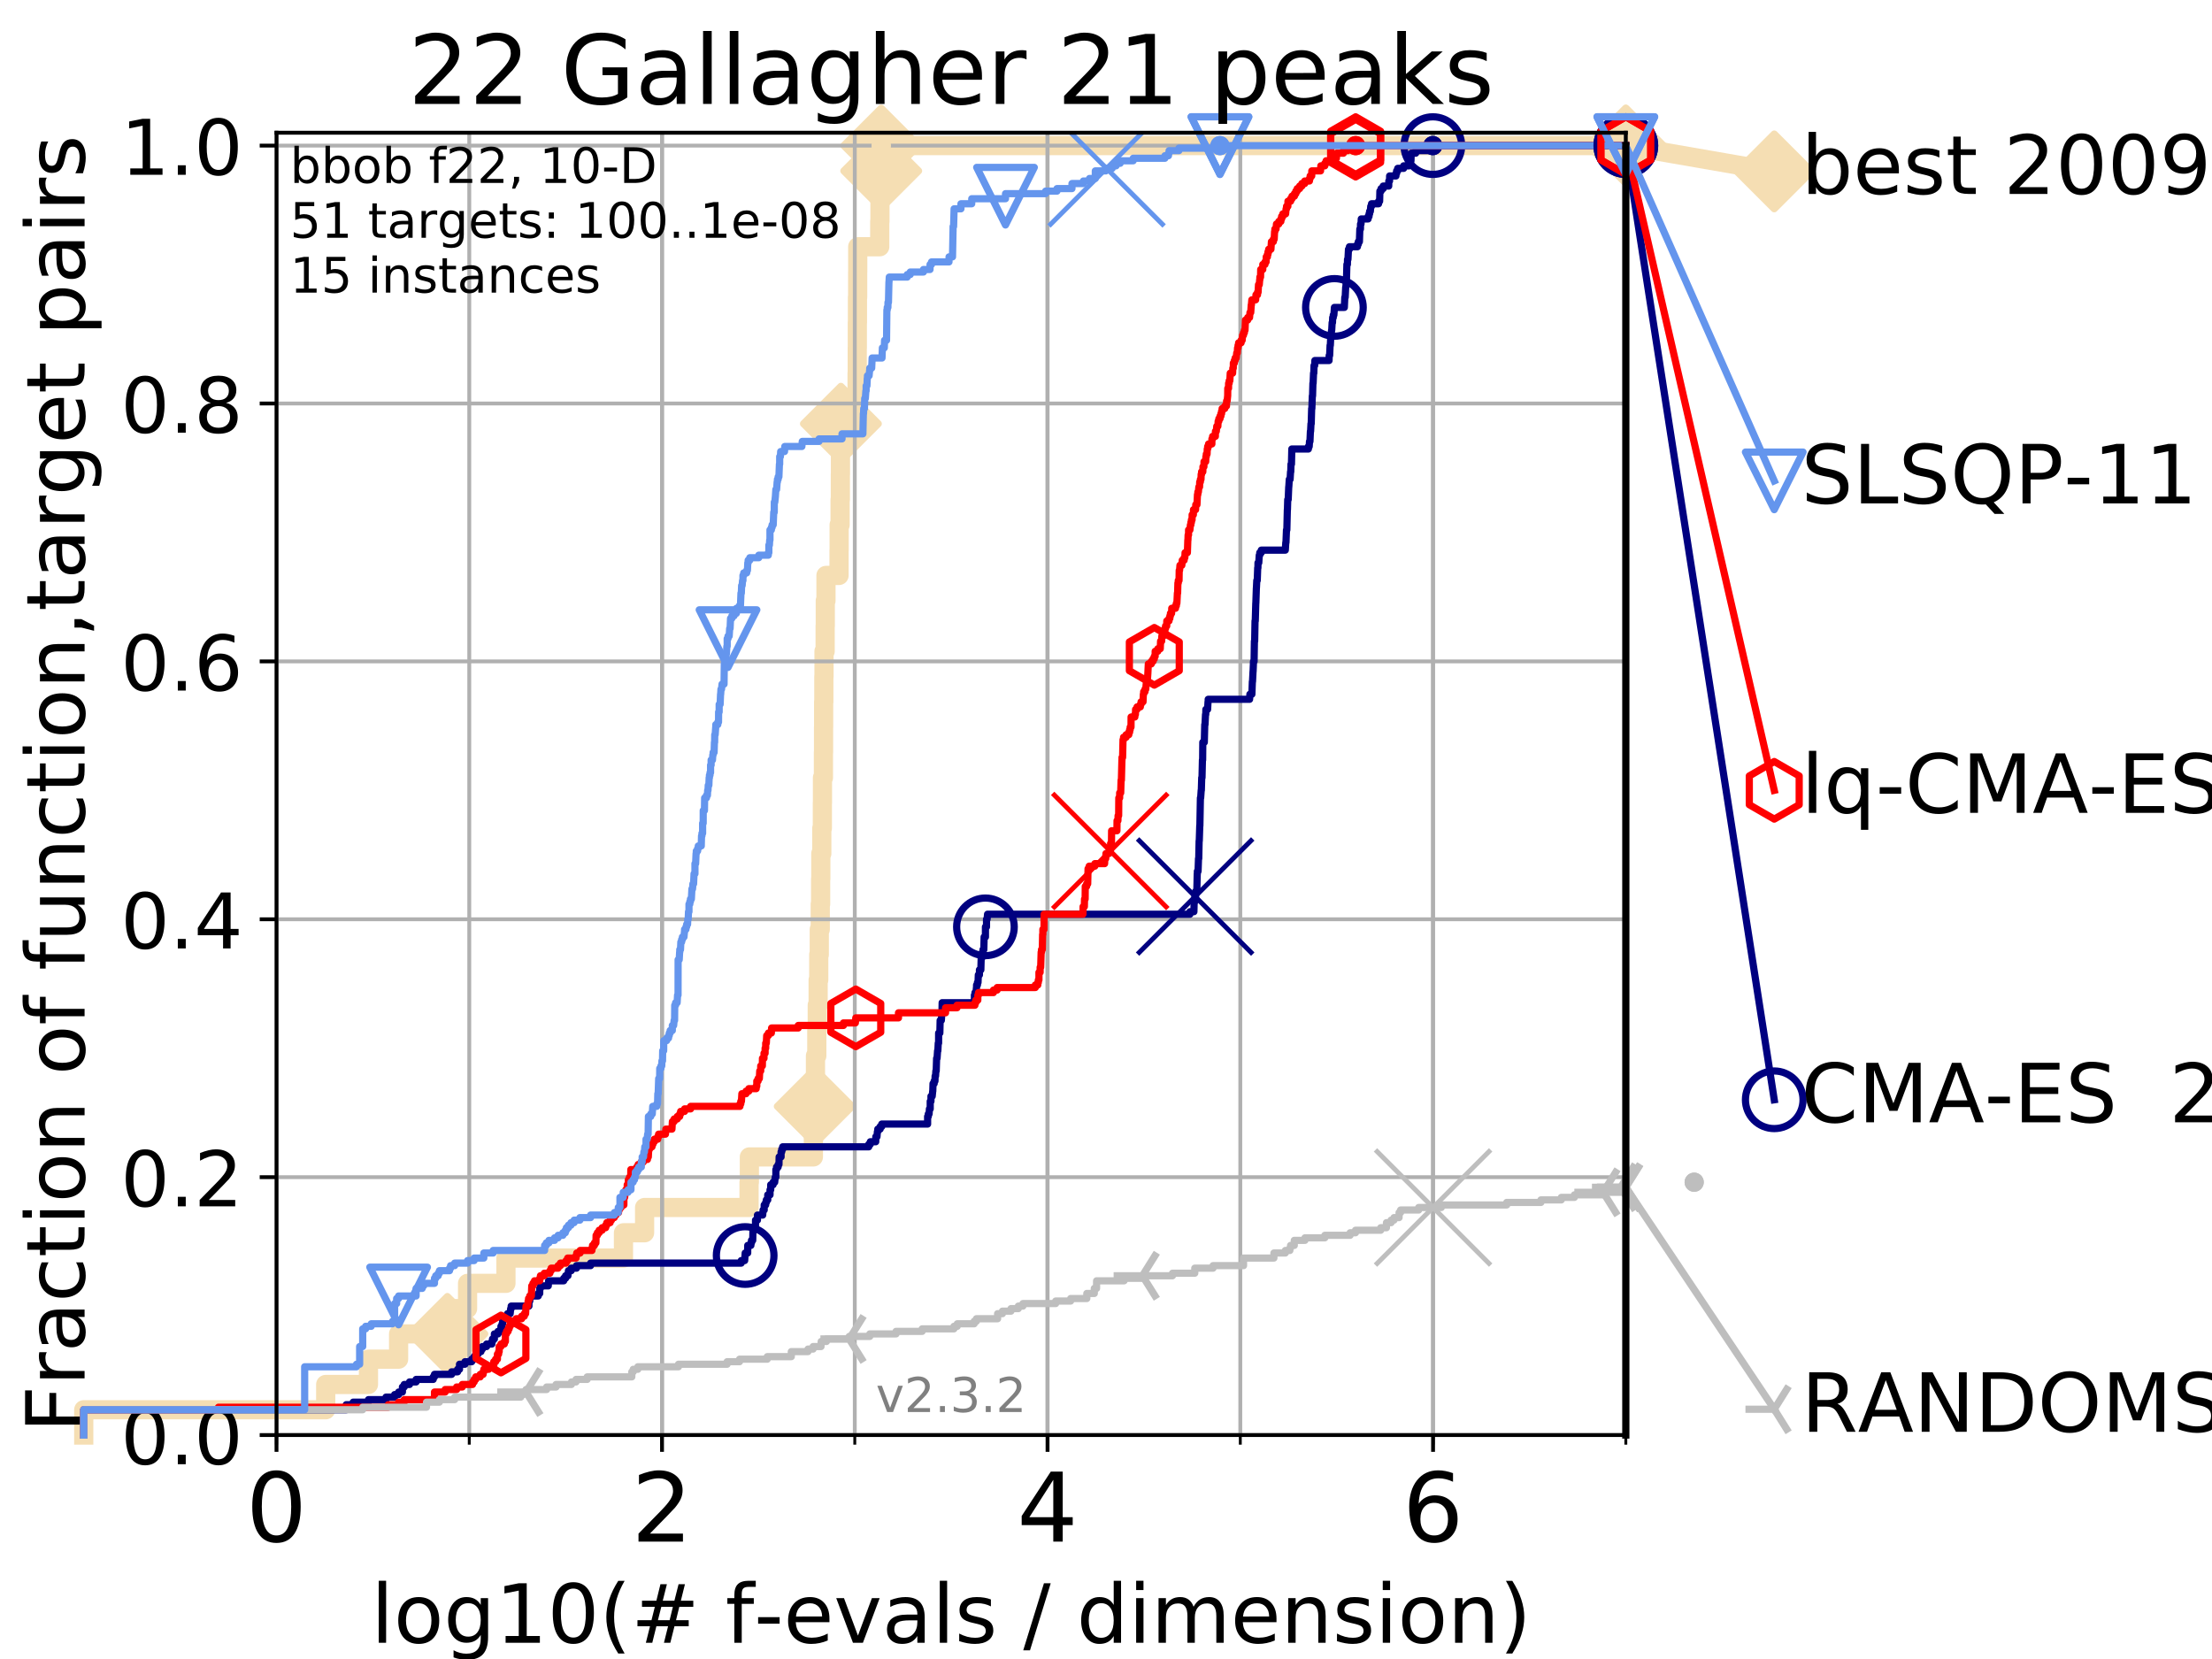 <?xml version="1.0" encoding="utf-8" standalone="no"?>
<!DOCTYPE svg PUBLIC "-//W3C//DTD SVG 1.1//EN"
  "http://www.w3.org/Graphics/SVG/1.1/DTD/svg11.dtd">
<!-- Created with matplotlib (https://matplotlib.org/) -->
<svg height="345.6pt" version="1.1" viewBox="0 0 460.8 345.6" width="460.8pt" xmlns="http://www.w3.org/2000/svg" xmlns:xlink="http://www.w3.org/1999/xlink">
 <defs>
  <style type="text/css">
*{stroke-linecap:butt;stroke-linejoin:round;}
  </style>
 </defs>
 <g id="figure_1">
  <g id="patch_1">
   <path d="M 0 345.6 
L 460.8 345.6 
L 460.8 0 
L 0 0 
z
" style="fill:#ffffff;"/>
  </g>
  <g id="axes_1">
   <g id="patch_2">
    <path d="M 57.6 298.944 
L 338.688 298.944 
L 338.688 27.648 
L 57.6 27.648 
z
" style="fill:#ffffff;"/>
   </g>
   <g id="line2d_1">
    <path d="M 17.445 298.944 
L 17.445 293.677 
L 67.851 293.677 
L 67.851 288.41 
L 76.759 288.41 
L 76.759 283.143 
L 83.037 283.143 
L 83.037 277.877 
L 93.197 277.877 
L 93.197 272.61 
L 97.403 272.61 
L 97.403 267.343 
L 105.398 267.343 
L 105.398 262.076 
L 129.881 262.076 
L 129.881 256.809 
L 134.279 256.809 
L 134.279 251.542 
L 156.04 251.542 
L 156.04 246.275 
L 156.108 246.275 
L 156.108 241.009 
L 169.443 241.009 
L 169.443 235.742 
L 169.724 235.742 
L 169.724 230.475 
L 169.831 230.475 
L 169.831 225.208 
L 169.878 225.208 
L 169.878 219.941 
L 170.155 219.941 
L 170.155 214.674 
L 170.248 214.674 
L 170.248 209.407 
L 170.433 209.407 
L 170.433 204.141 
L 170.559 204.141 
L 170.559 198.874 
L 170.671 198.874 
L 170.671 193.607 
L 170.873 193.607 
L 170.873 188.34 
L 170.952 188.34 
L 170.952 183.073 
L 170.991 183.073 
L 170.991 177.806 
L 171.196 177.806 
L 171.196 172.539 
L 171.31 172.539 
L 171.31 167.272 
L 171.335 167.272 
L 171.335 162.006 
L 171.534 162.006 
L 171.534 156.739 
L 171.56 156.739 
L 171.56 151.472 
L 171.578 151.472 
L 171.578 146.205 
L 171.62 146.205 
L 171.62 140.938 
L 171.656 140.938 
L 171.656 135.671 
L 171.891 135.671 
L 171.891 130.404 
L 171.921 130.404 
L 171.921 125.138 
L 172.066 125.138 
L 172.066 119.871 
L 174.789 119.871 
L 174.789 114.604 
L 174.808 114.604 
L 174.808 109.337 
L 175.007 109.337 
L 175.007 104.07 
L 175.059 104.07 
L 175.059 98.803 
L 175.082 98.803 
L 175.082 93.536 
L 175.175 93.536 
L 175.175 88.27 
L 178.534 88.27 
L 178.534 83.003 
L 178.548 83.003 
L 178.548 77.736 
L 178.578 77.736 
L 178.578 72.469 
L 178.597 72.469 
L 178.597 67.202 
L 178.624 67.202 
L 178.624 61.935 
L 178.668 61.935 
L 178.668 56.668 
L 178.68 56.668 
L 178.68 51.402 
L 183.266 51.402 
L 183.266 46.135 
L 183.31 46.135 
L 183.31 40.868 
L 183.341 40.868 
L 183.341 35.601 
L 183.573 35.601 
L 183.573 30.334 
L 338.688 30.334 
" style="fill:none;stroke:#f5deb3;stroke-linecap:square;stroke-width:4;"/>
   </g>
   <g id="line2d_2">
    <defs>
     <path d="M -0 7.778 
L 7.778 0 
L 0 -7.778 
L -7.778 -0 
z
" id="m079956a017" style="stroke:#f5deb3;stroke-linejoin:miter;stroke-width:1.5;"/>
    </defs>
    <g>
     <use style="fill:#f5deb3;stroke:#f5deb3;stroke-linejoin:miter;stroke-width:1.5;" x="93.197" xlink:href="#m079956a017" y="277.877"/>
     <use style="fill:#f5deb3;stroke:#f5deb3;stroke-linejoin:miter;stroke-width:1.5;" x="169.724" xlink:href="#m079956a017" y="230.475"/>
     <use style="fill:#f5deb3;stroke:#f5deb3;stroke-linejoin:miter;stroke-width:1.5;" x="175.175" xlink:href="#m079956a017" y="88.27"/>
     <use style="fill:#f5deb3;stroke:#f5deb3;stroke-linejoin:miter;stroke-width:1.5;" x="183.573" xlink:href="#m079956a017" y="35.601"/>
     <use style="fill:#f5deb3;stroke:#f5deb3;stroke-linejoin:miter;stroke-width:1.5;" x="183.573" xlink:href="#m079956a017" y="30.334"/>
     <use style="fill:#f5deb3;stroke:#f5deb3;stroke-linejoin:miter;stroke-width:1.5;" x="338.688" xlink:href="#m079956a017" y="30.334"/>
    </g>
   </g>
   <g id="line2d_3">
    <path style="fill:none;stroke:#f5deb3;stroke-linecap:square;stroke-width:4;"/>
    <g/>
   </g>
   <g id="line2d_4">
    <path d="M 338.688 30.334 
L 369.608 35.706 
" style="fill:none;stroke:#f5deb3;stroke-linecap:square;stroke-width:4;"/>
    <g>
     <use style="fill:#f5deb3;stroke:#f5deb3;stroke-linejoin:miter;stroke-width:1.5;" x="338.688" xlink:href="#m079956a017" y="30.334"/>
     <use style="fill:#f5deb3;stroke:#f5deb3;stroke-linejoin:miter;stroke-width:1.5;" x="369.608" xlink:href="#m079956a017" y="35.706"/>
    </g>
   </g>
   <g id="matplotlib.axis_1">
    <g id="xtick_1">
     <g id="line2d_5">
      <path clip-path="url(#p965fa67d80)" d="M 57.6 298.944 
L 57.6 27.648 
" style="fill:none;stroke:#b0b0b0;stroke-linecap:square;stroke-width:0.8;"/>
     </g>
     <g id="line2d_6">
      <defs>
       <path d="M 0 0 
L 0 3.5 
" id="m6c6526130a" style="stroke:#000000;stroke-width:0.8;"/>
      </defs>
      <g>
       <use style="stroke:#000000;stroke-width:0.8;" x="57.6" xlink:href="#m6c6526130a" y="298.944"/>
      </g>
     </g>
     <g id="text_1">
      <!-- 0 -->
      <defs>
       <path d="M 31.781 66.406 
Q 24.172 66.406 20.328 58.906 
Q 16.5 51.422 16.5 36.375 
Q 16.5 21.391 20.328 13.891 
Q 24.172 6.391 31.781 6.391 
Q 39.453 6.391 43.281 13.891 
Q 47.125 21.391 47.125 36.375 
Q 47.125 51.422 43.281 58.906 
Q 39.453 66.406 31.781 66.406 
z
M 31.781 74.219 
Q 44.047 74.219 50.516 64.516 
Q 56.984 54.828 56.984 36.375 
Q 56.984 17.969 50.516 8.266 
Q 44.047 -1.422 31.781 -1.422 
Q 19.531 -1.422 13.062 8.266 
Q 6.594 17.969 6.594 36.375 
Q 6.594 54.828 13.062 64.516 
Q 19.531 74.219 31.781 74.219 
z
" id="DejaVuSans-48"/>
      </defs>
      <g transform="translate(51.237 321.141)scale(0.2 -0.2)">
       <use xlink:href="#DejaVuSans-48"/>
      </g>
     </g>
    </g>
    <g id="xtick_2">
     <g id="line2d_7">
      <path clip-path="url(#p965fa67d80)" d="M 137.911 298.944 
L 137.911 27.648 
" style="fill:none;stroke:#b0b0b0;stroke-linecap:square;stroke-width:0.8;"/>
     </g>
     <g id="line2d_8">
      <g>
       <use style="stroke:#000000;stroke-width:0.8;" x="137.911" xlink:href="#m6c6526130a" y="298.944"/>
      </g>
     </g>
     <g id="text_2">
      <!-- 2 -->
      <defs>
       <path d="M 19.188 8.297 
L 53.609 8.297 
L 53.609 0 
L 7.328 0 
L 7.328 8.297 
Q 12.938 14.109 22.625 23.891 
Q 32.328 33.688 34.812 36.531 
Q 39.547 41.844 41.422 45.531 
Q 43.312 49.219 43.312 52.781 
Q 43.312 58.594 39.234 62.25 
Q 35.156 65.922 28.609 65.922 
Q 23.969 65.922 18.812 64.312 
Q 13.672 62.703 7.812 59.422 
L 7.812 69.391 
Q 13.766 71.781 18.938 73 
Q 24.125 74.219 28.422 74.219 
Q 39.75 74.219 46.484 68.547 
Q 53.219 62.891 53.219 53.422 
Q 53.219 48.922 51.531 44.891 
Q 49.859 40.875 45.406 35.406 
Q 44.188 33.984 37.641 27.219 
Q 31.109 20.453 19.188 8.297 
z
" id="DejaVuSans-50"/>
      </defs>
      <g transform="translate(131.548 321.141)scale(0.2 -0.2)">
       <use xlink:href="#DejaVuSans-50"/>
      </g>
     </g>
    </g>
    <g id="xtick_3">
     <g id="line2d_9">
      <path clip-path="url(#p965fa67d80)" d="M 218.222 298.944 
L 218.222 27.648 
" style="fill:none;stroke:#b0b0b0;stroke-linecap:square;stroke-width:0.8;"/>
     </g>
     <g id="line2d_10">
      <g>
       <use style="stroke:#000000;stroke-width:0.8;" x="218.222" xlink:href="#m6c6526130a" y="298.944"/>
      </g>
     </g>
     <g id="text_3">
      <!-- 4 -->
      <defs>
       <path d="M 37.797 64.312 
L 12.891 25.391 
L 37.797 25.391 
z
M 35.203 72.906 
L 47.609 72.906 
L 47.609 25.391 
L 58.016 25.391 
L 58.016 17.188 
L 47.609 17.188 
L 47.609 0 
L 37.797 0 
L 37.797 17.188 
L 4.891 17.188 
L 4.891 26.703 
z
" id="DejaVuSans-52"/>
      </defs>
      <g transform="translate(211.859 321.141)scale(0.2 -0.2)">
       <use xlink:href="#DejaVuSans-52"/>
      </g>
     </g>
    </g>
    <g id="xtick_4">
     <g id="line2d_11">
      <path clip-path="url(#p965fa67d80)" d="M 298.533 298.944 
L 298.533 27.648 
" style="fill:none;stroke:#b0b0b0;stroke-linecap:square;stroke-width:0.8;"/>
     </g>
     <g id="line2d_12">
      <g>
       <use style="stroke:#000000;stroke-width:0.8;" x="298.533" xlink:href="#m6c6526130a" y="298.944"/>
      </g>
     </g>
     <g id="text_4">
      <!-- 6 -->
      <defs>
       <path d="M 33.016 40.375 
Q 26.375 40.375 22.484 35.828 
Q 18.609 31.297 18.609 23.391 
Q 18.609 15.531 22.484 10.953 
Q 26.375 6.391 33.016 6.391 
Q 39.656 6.391 43.531 10.953 
Q 47.406 15.531 47.406 23.391 
Q 47.406 31.297 43.531 35.828 
Q 39.656 40.375 33.016 40.375 
z
M 52.594 71.297 
L 52.594 62.312 
Q 48.875 64.062 45.094 64.984 
Q 41.312 65.922 37.594 65.922 
Q 27.828 65.922 22.672 59.328 
Q 17.531 52.734 16.797 39.406 
Q 19.672 43.656 24.016 45.922 
Q 28.375 48.188 33.594 48.188 
Q 44.578 48.188 50.953 41.516 
Q 57.328 34.859 57.328 23.391 
Q 57.328 12.156 50.688 5.359 
Q 44.047 -1.422 33.016 -1.422 
Q 20.359 -1.422 13.672 8.266 
Q 6.984 17.969 6.984 36.375 
Q 6.984 53.656 15.188 63.938 
Q 23.391 74.219 37.203 74.219 
Q 40.922 74.219 44.703 73.484 
Q 48.484 72.75 52.594 71.297 
z
" id="DejaVuSans-54"/>
      </defs>
      <g transform="translate(292.17 321.141)scale(0.2 -0.2)">
       <use xlink:href="#DejaVuSans-54"/>
      </g>
     </g>
    </g>
    <g id="xtick_5">
     <g id="line2d_13">
      <path clip-path="url(#p965fa67d80)" d="M 57.6 298.944 
L 57.6 27.648 
" style="fill:none;stroke:#b0b0b0;stroke-linecap:square;stroke-width:0.8;"/>
     </g>
     <g id="line2d_14">
      <defs>
       <path d="M 0 0 
L 0 2 
" id="m780923dacc" style="stroke:#000000;stroke-width:0.6;"/>
      </defs>
      <g>
       <use style="stroke:#000000;stroke-width:0.6;" x="57.6" xlink:href="#m780923dacc" y="298.944"/>
      </g>
     </g>
    </g>
    <g id="xtick_6">
     <g id="line2d_15">
      <path clip-path="url(#p965fa67d80)" d="M 97.755 298.944 
L 97.755 27.648 
" style="fill:none;stroke:#b0b0b0;stroke-linecap:square;stroke-width:0.8;"/>
     </g>
     <g id="line2d_16">
      <g>
       <use style="stroke:#000000;stroke-width:0.6;" x="97.755" xlink:href="#m780923dacc" y="298.944"/>
      </g>
     </g>
    </g>
    <g id="xtick_7">
     <g id="line2d_17">
      <path clip-path="url(#p965fa67d80)" d="M 137.911 298.944 
L 137.911 27.648 
" style="fill:none;stroke:#b0b0b0;stroke-linecap:square;stroke-width:0.8;"/>
     </g>
     <g id="line2d_18">
      <g>
       <use style="stroke:#000000;stroke-width:0.6;" x="137.911" xlink:href="#m780923dacc" y="298.944"/>
      </g>
     </g>
    </g>
    <g id="xtick_8">
     <g id="line2d_19">
      <path clip-path="url(#p965fa67d80)" d="M 178.066 298.944 
L 178.066 27.648 
" style="fill:none;stroke:#b0b0b0;stroke-linecap:square;stroke-width:0.8;"/>
     </g>
     <g id="line2d_20">
      <g>
       <use style="stroke:#000000;stroke-width:0.6;" x="178.066" xlink:href="#m780923dacc" y="298.944"/>
      </g>
     </g>
    </g>
    <g id="xtick_9">
     <g id="line2d_21">
      <path clip-path="url(#p965fa67d80)" d="M 218.222 298.944 
L 218.222 27.648 
" style="fill:none;stroke:#b0b0b0;stroke-linecap:square;stroke-width:0.8;"/>
     </g>
     <g id="line2d_22">
      <g>
       <use style="stroke:#000000;stroke-width:0.6;" x="218.222" xlink:href="#m780923dacc" y="298.944"/>
      </g>
     </g>
    </g>
    <g id="xtick_10">
     <g id="line2d_23">
      <path clip-path="url(#p965fa67d80)" d="M 258.377 298.944 
L 258.377 27.648 
" style="fill:none;stroke:#b0b0b0;stroke-linecap:square;stroke-width:0.8;"/>
     </g>
     <g id="line2d_24">
      <g>
       <use style="stroke:#000000;stroke-width:0.6;" x="258.377" xlink:href="#m780923dacc" y="298.944"/>
      </g>
     </g>
    </g>
    <g id="xtick_11">
     <g id="line2d_25">
      <path clip-path="url(#p965fa67d80)" d="M 298.533 298.944 
L 298.533 27.648 
" style="fill:none;stroke:#b0b0b0;stroke-linecap:square;stroke-width:0.8;"/>
     </g>
     <g id="line2d_26">
      <g>
       <use style="stroke:#000000;stroke-width:0.6;" x="298.533" xlink:href="#m780923dacc" y="298.944"/>
      </g>
     </g>
    </g>
    <g id="xtick_12">
     <g id="line2d_27">
      <path clip-path="url(#p965fa67d80)" d="M 338.688 298.944 
L 338.688 27.648 
" style="fill:none;stroke:#b0b0b0;stroke-linecap:square;stroke-width:0.8;"/>
     </g>
     <g id="line2d_28">
      <g>
       <use style="stroke:#000000;stroke-width:0.6;" x="338.688" xlink:href="#m780923dacc" y="298.944"/>
      </g>
     </g>
    </g>
    <g id="text_5">
     <!-- log10(# f-evals / dimension) -->
     <defs>
      <path d="M 9.422 75.984 
L 18.406 75.984 
L 18.406 0 
L 9.422 0 
z
" id="DejaVuSans-108"/>
      <path d="M 30.609 48.391 
Q 23.391 48.391 19.188 42.75 
Q 14.984 37.109 14.984 27.297 
Q 14.984 17.484 19.156 11.844 
Q 23.344 6.203 30.609 6.203 
Q 37.797 6.203 41.984 11.859 
Q 46.188 17.531 46.188 27.297 
Q 46.188 37.016 41.984 42.703 
Q 37.797 48.391 30.609 48.391 
z
M 30.609 56 
Q 42.328 56 49.016 48.375 
Q 55.719 40.766 55.719 27.297 
Q 55.719 13.875 49.016 6.219 
Q 42.328 -1.422 30.609 -1.422 
Q 18.844 -1.422 12.172 6.219 
Q 5.516 13.875 5.516 27.297 
Q 5.516 40.766 12.172 48.375 
Q 18.844 56 30.609 56 
z
" id="DejaVuSans-111"/>
      <path d="M 45.406 27.984 
Q 45.406 37.75 41.375 43.109 
Q 37.359 48.484 30.078 48.484 
Q 22.859 48.484 18.828 43.109 
Q 14.797 37.75 14.797 27.984 
Q 14.797 18.266 18.828 12.891 
Q 22.859 7.516 30.078 7.516 
Q 37.359 7.516 41.375 12.891 
Q 45.406 18.266 45.406 27.984 
z
M 54.391 6.781 
Q 54.391 -7.172 48.188 -13.984 
Q 42 -20.797 29.203 -20.797 
Q 24.469 -20.797 20.266 -20.094 
Q 16.062 -19.391 12.109 -17.922 
L 12.109 -9.188 
Q 16.062 -11.328 19.922 -12.344 
Q 23.781 -13.375 27.781 -13.375 
Q 36.625 -13.375 41.016 -8.766 
Q 45.406 -4.156 45.406 5.172 
L 45.406 9.625 
Q 42.625 4.781 38.281 2.391 
Q 33.938 0 27.875 0 
Q 17.828 0 11.672 7.656 
Q 5.516 15.328 5.516 27.984 
Q 5.516 40.672 11.672 48.328 
Q 17.828 56 27.875 56 
Q 33.938 56 38.281 53.609 
Q 42.625 51.219 45.406 46.391 
L 45.406 54.688 
L 54.391 54.688 
z
" id="DejaVuSans-103"/>
      <path d="M 12.406 8.297 
L 28.516 8.297 
L 28.516 63.922 
L 10.984 60.406 
L 10.984 69.391 
L 28.422 72.906 
L 38.281 72.906 
L 38.281 8.297 
L 54.391 8.297 
L 54.391 0 
L 12.406 0 
z
" id="DejaVuSans-49"/>
      <path d="M 31 75.875 
Q 24.469 64.656 21.281 53.656 
Q 18.109 42.672 18.109 31.391 
Q 18.109 20.125 21.312 9.062 
Q 24.516 -2 31 -13.188 
L 23.188 -13.188 
Q 15.875 -1.703 12.234 9.375 
Q 8.594 20.453 8.594 31.391 
Q 8.594 42.281 12.203 53.312 
Q 15.828 64.359 23.188 75.875 
z
" id="DejaVuSans-40"/>
      <path d="M 51.125 44 
L 36.922 44 
L 32.812 27.688 
L 47.125 27.688 
z
M 43.797 71.781 
L 38.719 51.516 
L 52.984 51.516 
L 58.109 71.781 
L 65.922 71.781 
L 60.891 51.516 
L 76.125 51.516 
L 76.125 44 
L 58.984 44 
L 54.984 27.688 
L 70.516 27.688 
L 70.516 20.219 
L 53.078 20.219 
L 48 0 
L 40.188 0 
L 45.219 20.219 
L 30.906 20.219 
L 25.875 0 
L 18.016 0 
L 23.094 20.219 
L 7.719 20.219 
L 7.719 27.688 
L 24.906 27.688 
L 29 44 
L 13.281 44 
L 13.281 51.516 
L 30.906 51.516 
L 35.891 71.781 
z
" id="DejaVuSans-35"/>
      <path id="DejaVuSans-32"/>
      <path d="M 37.109 75.984 
L 37.109 68.5 
L 28.516 68.5 
Q 23.688 68.5 21.797 66.547 
Q 19.922 64.594 19.922 59.516 
L 19.922 54.688 
L 34.719 54.688 
L 34.719 47.703 
L 19.922 47.703 
L 19.922 0 
L 10.891 0 
L 10.891 47.703 
L 2.297 47.703 
L 2.297 54.688 
L 10.891 54.688 
L 10.891 58.5 
Q 10.891 67.625 15.141 71.797 
Q 19.391 75.984 28.609 75.984 
z
" id="DejaVuSans-102"/>
      <path d="M 4.891 31.391 
L 31.203 31.391 
L 31.203 23.391 
L 4.891 23.391 
z
" id="DejaVuSans-45"/>
      <path d="M 56.203 29.594 
L 56.203 25.203 
L 14.891 25.203 
Q 15.484 15.922 20.484 11.062 
Q 25.484 6.203 34.422 6.203 
Q 39.594 6.203 44.453 7.469 
Q 49.312 8.734 54.109 11.281 
L 54.109 2.781 
Q 49.266 0.734 44.188 -0.344 
Q 39.109 -1.422 33.891 -1.422 
Q 20.797 -1.422 13.156 6.188 
Q 5.516 13.812 5.516 26.812 
Q 5.516 40.234 12.766 48.109 
Q 20.016 56 32.328 56 
Q 43.359 56 49.781 48.891 
Q 56.203 41.797 56.203 29.594 
z
M 47.219 32.234 
Q 47.125 39.594 43.094 43.984 
Q 39.062 48.391 32.422 48.391 
Q 24.906 48.391 20.391 44.141 
Q 15.875 39.891 15.188 32.172 
z
" id="DejaVuSans-101"/>
      <path d="M 2.984 54.688 
L 12.5 54.688 
L 29.594 8.797 
L 46.688 54.688 
L 56.203 54.688 
L 35.688 0 
L 23.484 0 
z
" id="DejaVuSans-118"/>
      <path d="M 34.281 27.484 
Q 23.391 27.484 19.188 25 
Q 14.984 22.516 14.984 16.5 
Q 14.984 11.719 18.141 8.906 
Q 21.297 6.109 26.703 6.109 
Q 34.188 6.109 38.703 11.406 
Q 43.219 16.703 43.219 25.484 
L 43.219 27.484 
z
M 52.203 31.203 
L 52.203 0 
L 43.219 0 
L 43.219 8.297 
Q 40.141 3.328 35.547 0.953 
Q 30.953 -1.422 24.312 -1.422 
Q 15.922 -1.422 10.953 3.297 
Q 6 8.016 6 15.922 
Q 6 25.141 12.172 29.828 
Q 18.359 34.516 30.609 34.516 
L 43.219 34.516 
L 43.219 35.406 
Q 43.219 41.609 39.141 45 
Q 35.062 48.391 27.688 48.391 
Q 23 48.391 18.547 47.266 
Q 14.109 46.141 10.016 43.891 
L 10.016 52.203 
Q 14.938 54.109 19.578 55.047 
Q 24.219 56 28.609 56 
Q 40.484 56 46.344 49.844 
Q 52.203 43.703 52.203 31.203 
z
" id="DejaVuSans-97"/>
      <path d="M 44.281 53.078 
L 44.281 44.578 
Q 40.484 46.531 36.375 47.5 
Q 32.281 48.484 27.875 48.484 
Q 21.188 48.484 17.844 46.438 
Q 14.5 44.391 14.5 40.281 
Q 14.5 37.156 16.891 35.375 
Q 19.281 33.594 26.516 31.984 
L 29.594 31.297 
Q 39.156 29.25 43.188 25.516 
Q 47.219 21.781 47.219 15.094 
Q 47.219 7.469 41.188 3.016 
Q 35.156 -1.422 24.609 -1.422 
Q 20.219 -1.422 15.453 -0.562 
Q 10.688 0.297 5.422 2 
L 5.422 11.281 
Q 10.406 8.688 15.234 7.391 
Q 20.062 6.109 24.812 6.109 
Q 31.156 6.109 34.562 8.281 
Q 37.984 10.453 37.984 14.406 
Q 37.984 18.062 35.516 20.016 
Q 33.062 21.969 24.703 23.781 
L 21.578 24.516 
Q 13.234 26.266 9.516 29.906 
Q 5.812 33.547 5.812 39.891 
Q 5.812 47.609 11.281 51.797 
Q 16.75 56 26.812 56 
Q 31.781 56 36.172 55.266 
Q 40.578 54.547 44.281 53.078 
z
" id="DejaVuSans-115"/>
      <path d="M 25.391 72.906 
L 33.688 72.906 
L 8.297 -9.281 
L 0 -9.281 
z
" id="DejaVuSans-47"/>
      <path d="M 45.406 46.391 
L 45.406 75.984 
L 54.391 75.984 
L 54.391 0 
L 45.406 0 
L 45.406 8.203 
Q 42.578 3.328 38.25 0.953 
Q 33.938 -1.422 27.875 -1.422 
Q 17.969 -1.422 11.734 6.484 
Q 5.516 14.406 5.516 27.297 
Q 5.516 40.188 11.734 48.094 
Q 17.969 56 27.875 56 
Q 33.938 56 38.25 53.625 
Q 42.578 51.266 45.406 46.391 
z
M 14.797 27.297 
Q 14.797 17.391 18.875 11.75 
Q 22.953 6.109 30.078 6.109 
Q 37.203 6.109 41.297 11.75 
Q 45.406 17.391 45.406 27.297 
Q 45.406 37.203 41.297 42.844 
Q 37.203 48.484 30.078 48.484 
Q 22.953 48.484 18.875 42.844 
Q 14.797 37.203 14.797 27.297 
z
" id="DejaVuSans-100"/>
      <path d="M 9.422 54.688 
L 18.406 54.688 
L 18.406 0 
L 9.422 0 
z
M 9.422 75.984 
L 18.406 75.984 
L 18.406 64.594 
L 9.422 64.594 
z
" id="DejaVuSans-105"/>
      <path d="M 52 44.188 
Q 55.375 50.25 60.062 53.125 
Q 64.75 56 71.094 56 
Q 79.641 56 84.281 50.016 
Q 88.922 44.047 88.922 33.016 
L 88.922 0 
L 79.891 0 
L 79.891 32.719 
Q 79.891 40.578 77.094 44.375 
Q 74.312 48.188 68.609 48.188 
Q 61.625 48.188 57.562 43.547 
Q 53.516 38.922 53.516 30.906 
L 53.516 0 
L 44.484 0 
L 44.484 32.719 
Q 44.484 40.625 41.703 44.406 
Q 38.922 48.188 33.109 48.188 
Q 26.219 48.188 22.156 43.531 
Q 18.109 38.875 18.109 30.906 
L 18.109 0 
L 9.078 0 
L 9.078 54.688 
L 18.109 54.688 
L 18.109 46.188 
Q 21.188 51.219 25.484 53.609 
Q 29.781 56 35.688 56 
Q 41.656 56 45.828 52.969 
Q 50 49.953 52 44.188 
z
" id="DejaVuSans-109"/>
      <path d="M 54.891 33.016 
L 54.891 0 
L 45.906 0 
L 45.906 32.719 
Q 45.906 40.484 42.875 44.328 
Q 39.844 48.188 33.797 48.188 
Q 26.516 48.188 22.312 43.547 
Q 18.109 38.922 18.109 30.906 
L 18.109 0 
L 9.078 0 
L 9.078 54.688 
L 18.109 54.688 
L 18.109 46.188 
Q 21.344 51.125 25.703 53.562 
Q 30.078 56 35.797 56 
Q 45.219 56 50.047 50.172 
Q 54.891 44.344 54.891 33.016 
z
" id="DejaVuSans-110"/>
      <path d="M 8.016 75.875 
L 15.828 75.875 
Q 23.141 64.359 26.781 53.312 
Q 30.422 42.281 30.422 31.391 
Q 30.422 20.453 26.781 9.375 
Q 23.141 -1.703 15.828 -13.188 
L 8.016 -13.188 
Q 14.5 -2 17.703 9.062 
Q 20.906 20.125 20.906 31.391 
Q 20.906 42.672 17.703 53.656 
Q 14.5 64.656 8.016 75.875 
z
" id="DejaVuSans-41"/>
     </defs>
     <g transform="translate(77.303 342.218)scale(0.17 -0.17)">
      <use xlink:href="#DejaVuSans-108"/>
      <use x="27.783" xlink:href="#DejaVuSans-111"/>
      <use x="88.965" xlink:href="#DejaVuSans-103"/>
      <use x="152.441" xlink:href="#DejaVuSans-49"/>
      <use x="216.064" xlink:href="#DejaVuSans-48"/>
      <use x="279.688" xlink:href="#DejaVuSans-40"/>
      <use x="318.701" xlink:href="#DejaVuSans-35"/>
      <use x="402.49" xlink:href="#DejaVuSans-32"/>
      <use x="434.277" xlink:href="#DejaVuSans-102"/>
      <use x="469.404" xlink:href="#DejaVuSans-45"/>
      <use x="505.488" xlink:href="#DejaVuSans-101"/>
      <use x="567.012" xlink:href="#DejaVuSans-118"/>
      <use x="626.191" xlink:href="#DejaVuSans-97"/>
      <use x="687.471" xlink:href="#DejaVuSans-108"/>
      <use x="715.254" xlink:href="#DejaVuSans-115"/>
      <use x="767.354" xlink:href="#DejaVuSans-32"/>
      <use x="799.141" xlink:href="#DejaVuSans-47"/>
      <use x="832.832" xlink:href="#DejaVuSans-32"/>
      <use x="864.619" xlink:href="#DejaVuSans-100"/>
      <use x="928.096" xlink:href="#DejaVuSans-105"/>
      <use x="955.879" xlink:href="#DejaVuSans-109"/>
      <use x="1053.291" xlink:href="#DejaVuSans-101"/>
      <use x="1114.814" xlink:href="#DejaVuSans-110"/>
      <use x="1178.193" xlink:href="#DejaVuSans-115"/>
      <use x="1230.293" xlink:href="#DejaVuSans-105"/>
      <use x="1258.076" xlink:href="#DejaVuSans-111"/>
      <use x="1319.258" xlink:href="#DejaVuSans-110"/>
      <use x="1382.637" xlink:href="#DejaVuSans-41"/>
     </g>
    </g>
   </g>
   <g id="matplotlib.axis_2">
    <g id="ytick_1">
     <g id="line2d_29">
      <path clip-path="url(#p965fa67d80)" d="M 57.6 298.944 
L 338.688 298.944 
" style="fill:none;stroke:#b0b0b0;stroke-linecap:square;stroke-width:0.8;"/>
     </g>
     <g id="line2d_30">
      <defs>
       <path d="M 0 0 
L -3.5 0 
" id="m759999453a" style="stroke:#000000;stroke-width:0.8;"/>
      </defs>
      <g>
       <use style="stroke:#000000;stroke-width:0.8;" x="57.6" xlink:href="#m759999453a" y="298.944"/>
      </g>
     </g>
     <g id="text_6">
      <!-- 0.0 -->
      <defs>
       <path d="M 10.688 12.406 
L 21 12.406 
L 21 0 
L 10.688 0 
z
" id="DejaVuSans-46"/>
      </defs>
      <g transform="translate(25.155 305.023)scale(0.16 -0.16)">
       <use xlink:href="#DejaVuSans-48"/>
       <use x="63.623" xlink:href="#DejaVuSans-46"/>
       <use x="95.41" xlink:href="#DejaVuSans-48"/>
      </g>
     </g>
    </g>
    <g id="ytick_2">
     <g id="line2d_31">
      <path clip-path="url(#p965fa67d80)" d="M 57.6 245.222 
L 338.688 245.222 
" style="fill:none;stroke:#b0b0b0;stroke-linecap:square;stroke-width:0.8;"/>
     </g>
     <g id="line2d_32">
      <g>
       <use style="stroke:#000000;stroke-width:0.8;" x="57.6" xlink:href="#m759999453a" y="245.222"/>
      </g>
     </g>
     <g id="text_7">
      <!-- 0.2 -->
      <g transform="translate(25.155 251.301)scale(0.16 -0.16)">
       <use xlink:href="#DejaVuSans-48"/>
       <use x="63.623" xlink:href="#DejaVuSans-46"/>
       <use x="95.41" xlink:href="#DejaVuSans-50"/>
      </g>
     </g>
    </g>
    <g id="ytick_3">
     <g id="line2d_33">
      <path clip-path="url(#p965fa67d80)" d="M 57.6 191.5 
L 338.688 191.5 
" style="fill:none;stroke:#b0b0b0;stroke-linecap:square;stroke-width:0.8;"/>
     </g>
     <g id="line2d_34">
      <g>
       <use style="stroke:#000000;stroke-width:0.8;" x="57.6" xlink:href="#m759999453a" y="191.5"/>
      </g>
     </g>
     <g id="text_8">
      <!-- 0.4 -->
      <g transform="translate(25.155 197.579)scale(0.16 -0.16)">
       <use xlink:href="#DejaVuSans-48"/>
       <use x="63.623" xlink:href="#DejaVuSans-46"/>
       <use x="95.41" xlink:href="#DejaVuSans-52"/>
      </g>
     </g>
    </g>
    <g id="ytick_4">
     <g id="line2d_35">
      <path clip-path="url(#p965fa67d80)" d="M 57.6 137.778 
L 338.688 137.778 
" style="fill:none;stroke:#b0b0b0;stroke-linecap:square;stroke-width:0.8;"/>
     </g>
     <g id="line2d_36">
      <g>
       <use style="stroke:#000000;stroke-width:0.8;" x="57.6" xlink:href="#m759999453a" y="137.778"/>
      </g>
     </g>
     <g id="text_9">
      <!-- 0.6 -->
      <g transform="translate(25.155 143.857)scale(0.16 -0.16)">
       <use xlink:href="#DejaVuSans-48"/>
       <use x="63.623" xlink:href="#DejaVuSans-46"/>
       <use x="95.41" xlink:href="#DejaVuSans-54"/>
      </g>
     </g>
    </g>
    <g id="ytick_5">
     <g id="line2d_37">
      <path clip-path="url(#p965fa67d80)" d="M 57.6 84.056 
L 338.688 84.056 
" style="fill:none;stroke:#b0b0b0;stroke-linecap:square;stroke-width:0.8;"/>
     </g>
     <g id="line2d_38">
      <g>
       <use style="stroke:#000000;stroke-width:0.8;" x="57.6" xlink:href="#m759999453a" y="84.056"/>
      </g>
     </g>
     <g id="text_10">
      <!-- 0.8 -->
      <defs>
       <path d="M 31.781 34.625 
Q 24.75 34.625 20.719 30.859 
Q 16.703 27.094 16.703 20.516 
Q 16.703 13.922 20.719 10.156 
Q 24.75 6.391 31.781 6.391 
Q 38.812 6.391 42.859 10.172 
Q 46.922 13.969 46.922 20.516 
Q 46.922 27.094 42.891 30.859 
Q 38.875 34.625 31.781 34.625 
z
M 21.922 38.812 
Q 15.578 40.375 12.031 44.719 
Q 8.5 49.078 8.5 55.328 
Q 8.5 64.062 14.719 69.141 
Q 20.953 74.219 31.781 74.219 
Q 42.672 74.219 48.875 69.141 
Q 55.078 64.062 55.078 55.328 
Q 55.078 49.078 51.531 44.719 
Q 48 40.375 41.703 38.812 
Q 48.828 37.156 52.797 32.312 
Q 56.781 27.484 56.781 20.516 
Q 56.781 9.906 50.312 4.234 
Q 43.844 -1.422 31.781 -1.422 
Q 19.734 -1.422 13.25 4.234 
Q 6.781 9.906 6.781 20.516 
Q 6.781 27.484 10.781 32.312 
Q 14.797 37.156 21.922 38.812 
z
M 18.312 54.391 
Q 18.312 48.734 21.844 45.562 
Q 25.391 42.391 31.781 42.391 
Q 38.141 42.391 41.719 45.562 
Q 45.312 48.734 45.312 54.391 
Q 45.312 60.062 41.719 63.234 
Q 38.141 66.406 31.781 66.406 
Q 25.391 66.406 21.844 63.234 
Q 18.312 60.062 18.312 54.391 
z
" id="DejaVuSans-56"/>
      </defs>
      <g transform="translate(25.155 90.135)scale(0.16 -0.16)">
       <use xlink:href="#DejaVuSans-48"/>
       <use x="63.623" xlink:href="#DejaVuSans-46"/>
       <use x="95.41" xlink:href="#DejaVuSans-56"/>
      </g>
     </g>
    </g>
    <g id="ytick_6">
     <g id="line2d_39">
      <path clip-path="url(#p965fa67d80)" d="M 57.6 30.334 
L 338.688 30.334 
" style="fill:none;stroke:#b0b0b0;stroke-linecap:square;stroke-width:0.8;"/>
     </g>
     <g id="line2d_40">
      <g>
       <use style="stroke:#000000;stroke-width:0.8;" x="57.6" xlink:href="#m759999453a" y="30.334"/>
      </g>
     </g>
     <g id="text_11">
      <!-- 1.0 -->
      <g transform="translate(25.155 36.413)scale(0.16 -0.16)">
       <use xlink:href="#DejaVuSans-49"/>
       <use x="63.623" xlink:href="#DejaVuSans-46"/>
       <use x="95.41" xlink:href="#DejaVuSans-48"/>
      </g>
     </g>
    </g>
    <g id="text_12">
     <!-- Fraction of function,target pairs -->
     <defs>
      <path d="M 9.812 72.906 
L 51.703 72.906 
L 51.703 64.594 
L 19.672 64.594 
L 19.672 43.109 
L 48.578 43.109 
L 48.578 34.812 
L 19.672 34.812 
L 19.672 0 
L 9.812 0 
z
" id="DejaVuSans-70"/>
      <path d="M 41.109 46.297 
Q 39.594 47.172 37.812 47.578 
Q 36.031 48 33.891 48 
Q 26.266 48 22.188 43.047 
Q 18.109 38.094 18.109 28.812 
L 18.109 0 
L 9.078 0 
L 9.078 54.688 
L 18.109 54.688 
L 18.109 46.188 
Q 20.953 51.172 25.484 53.578 
Q 30.031 56 36.531 56 
Q 37.453 56 38.578 55.875 
Q 39.703 55.766 41.062 55.516 
z
" id="DejaVuSans-114"/>
      <path d="M 48.781 52.594 
L 48.781 44.188 
Q 44.969 46.297 41.141 47.344 
Q 37.312 48.391 33.406 48.391 
Q 24.656 48.391 19.812 42.844 
Q 14.984 37.312 14.984 27.297 
Q 14.984 17.281 19.812 11.734 
Q 24.656 6.203 33.406 6.203 
Q 37.312 6.203 41.141 7.25 
Q 44.969 8.297 48.781 10.406 
L 48.781 2.094 
Q 45.016 0.344 40.984 -0.531 
Q 36.969 -1.422 32.422 -1.422 
Q 20.062 -1.422 12.781 6.344 
Q 5.516 14.109 5.516 27.297 
Q 5.516 40.672 12.859 48.328 
Q 20.219 56 33.016 56 
Q 37.156 56 41.109 55.141 
Q 45.062 54.297 48.781 52.594 
z
" id="DejaVuSans-99"/>
      <path d="M 18.312 70.219 
L 18.312 54.688 
L 36.812 54.688 
L 36.812 47.703 
L 18.312 47.703 
L 18.312 18.016 
Q 18.312 11.328 20.141 9.422 
Q 21.969 7.516 27.594 7.516 
L 36.812 7.516 
L 36.812 0 
L 27.594 0 
Q 17.188 0 13.234 3.875 
Q 9.281 7.766 9.281 18.016 
L 9.281 47.703 
L 2.688 47.703 
L 2.688 54.688 
L 9.281 54.688 
L 9.281 70.219 
z
" id="DejaVuSans-116"/>
      <path d="M 8.5 21.578 
L 8.5 54.688 
L 17.484 54.688 
L 17.484 21.922 
Q 17.484 14.156 20.5 10.266 
Q 23.531 6.391 29.594 6.391 
Q 36.859 6.391 41.078 11.031 
Q 45.312 15.672 45.312 23.688 
L 45.312 54.688 
L 54.297 54.688 
L 54.297 0 
L 45.312 0 
L 45.312 8.406 
Q 42.047 3.422 37.719 1 
Q 33.406 -1.422 27.688 -1.422 
Q 18.266 -1.422 13.375 4.438 
Q 8.5 10.297 8.5 21.578 
z
M 31.109 56 
z
" id="DejaVuSans-117"/>
      <path d="M 11.719 12.406 
L 22.016 12.406 
L 22.016 4 
L 14.016 -11.625 
L 7.719 -11.625 
L 11.719 4 
z
" id="DejaVuSans-44"/>
      <path d="M 18.109 8.203 
L 18.109 -20.797 
L 9.078 -20.797 
L 9.078 54.688 
L 18.109 54.688 
L 18.109 46.391 
Q 20.953 51.266 25.266 53.625 
Q 29.594 56 35.594 56 
Q 45.562 56 51.781 48.094 
Q 58.016 40.188 58.016 27.297 
Q 58.016 14.406 51.781 6.484 
Q 45.562 -1.422 35.594 -1.422 
Q 29.594 -1.422 25.266 0.953 
Q 20.953 3.328 18.109 8.203 
z
M 48.688 27.297 
Q 48.688 37.203 44.609 42.844 
Q 40.531 48.484 33.406 48.484 
Q 26.266 48.484 22.188 42.844 
Q 18.109 37.203 18.109 27.297 
Q 18.109 17.391 22.188 11.75 
Q 26.266 6.109 33.406 6.109 
Q 40.531 6.109 44.609 11.75 
Q 48.688 17.391 48.688 27.297 
z
" id="DejaVuSans-112"/>
     </defs>
     <g transform="translate(17.62 298.435)rotate(-90)scale(0.17 -0.17)">
      <use xlink:href="#DejaVuSans-70"/>
      <use x="57.41" xlink:href="#DejaVuSans-114"/>
      <use x="98.523" xlink:href="#DejaVuSans-97"/>
      <use x="159.803" xlink:href="#DejaVuSans-99"/>
      <use x="214.783" xlink:href="#DejaVuSans-116"/>
      <use x="253.992" xlink:href="#DejaVuSans-105"/>
      <use x="281.775" xlink:href="#DejaVuSans-111"/>
      <use x="342.957" xlink:href="#DejaVuSans-110"/>
      <use x="406.336" xlink:href="#DejaVuSans-32"/>
      <use x="438.123" xlink:href="#DejaVuSans-111"/>
      <use x="499.305" xlink:href="#DejaVuSans-102"/>
      <use x="534.51" xlink:href="#DejaVuSans-32"/>
      <use x="566.297" xlink:href="#DejaVuSans-102"/>
      <use x="601.502" xlink:href="#DejaVuSans-117"/>
      <use x="664.881" xlink:href="#DejaVuSans-110"/>
      <use x="728.26" xlink:href="#DejaVuSans-99"/>
      <use x="783.24" xlink:href="#DejaVuSans-116"/>
      <use x="822.449" xlink:href="#DejaVuSans-105"/>
      <use x="850.232" xlink:href="#DejaVuSans-111"/>
      <use x="911.414" xlink:href="#DejaVuSans-110"/>
      <use x="974.793" xlink:href="#DejaVuSans-44"/>
      <use x="1006.58" xlink:href="#DejaVuSans-116"/>
      <use x="1045.789" xlink:href="#DejaVuSans-97"/>
      <use x="1107.068" xlink:href="#DejaVuSans-114"/>
      <use x="1148.166" xlink:href="#DejaVuSans-103"/>
      <use x="1211.643" xlink:href="#DejaVuSans-101"/>
      <use x="1273.166" xlink:href="#DejaVuSans-116"/>
      <use x="1312.375" xlink:href="#DejaVuSans-32"/>
      <use x="1344.162" xlink:href="#DejaVuSans-112"/>
      <use x="1407.639" xlink:href="#DejaVuSans-97"/>
      <use x="1468.918" xlink:href="#DejaVuSans-105"/>
      <use x="1496.701" xlink:href="#DejaVuSans-114"/>
      <use x="1537.814" xlink:href="#DejaVuSans-115"/>
     </g>
    </g>
   </g>
   <g id="line2d_41">
    <defs>
     <path d="M 0 1.5 
C 0.398 1.5 0.779 1.342 1.061 1.061 
C 1.342 0.779 1.5 0.398 1.5 0 
C 1.5 -0.398 1.342 -0.779 1.061 -1.061 
C 0.779 -1.342 0.398 -1.5 0 -1.5 
C -0.398 -1.5 -0.779 -1.342 -1.061 -1.061 
C -1.342 -0.779 -1.5 -0.398 -1.5 0 
C -1.5 0.398 -1.342 0.779 -1.061 1.061 
C -0.779 1.342 -0.398 1.5 0 1.5 
z
" id="m3e59254846" style="stroke:#f5deb3;"/>
    </defs>
    <g>
     <use style="fill:#f5deb3;stroke:#f5deb3;" x="183.573" xlink:href="#m3e59254846" y="30.334"/>
     <use style="fill:#f5deb3;stroke:#f5deb3;" x="183.573" xlink:href="#m3e59254846" y="30.334"/>
    </g>
   </g>
   <g id="line2d_42">
    <defs>
     <path d="M 0 1.5 
C 0.398 1.5 0.779 1.342 1.061 1.061 
C 1.342 0.779 1.5 0.398 1.5 0 
C 1.5 -0.398 1.342 -0.779 1.061 -1.061 
C 0.779 -1.342 0.398 -1.5 0 -1.5 
C -0.398 -1.5 -0.779 -1.342 -1.061 -1.061 
C -1.342 -0.779 -1.5 -0.398 -1.5 0 
C -1.5 0.398 -1.342 0.779 -1.061 1.061 
C -0.779 1.342 -0.398 1.5 0 1.5 
z
" id="ma0aa7da803" style="stroke:#000080;"/>
    </defs>
    <g>
     <use style="fill:#000080;stroke:#000080;" x="298.489" xlink:href="#ma0aa7da803" y="30.334"/>
     <use style="fill:#000080;stroke:#000080;" x="298.489" xlink:href="#ma0aa7da803" y="30.334"/>
    </g>
   </g>
   <g id="line2d_43">
    <path d="M 17.445 298.944 
L 17.445 293.677 
L 72.125 293.677 
L 72.125 292.624 
L 73.579 292.624 
L 73.579 292.097 
L 76.759 292.097 
L 76.759 291.57 
L 80.416 291.57 
L 80.416 291.044 
L 82.207 291.044 
L 82.207 290.517 
L 83.037 290.517 
L 83.037 289.99 
L 83.83 289.99 
L 83.83 288.937 
L 84.213 288.937 
L 84.213 288.41 
L 85.315 288.41 
L 85.315 287.884 
L 86.684 287.884 
L 86.684 287.357 
L 90.243 287.357 
L 90.243 286.83 
L 90.509 286.83 
L 90.509 286.304 
L 94.081 286.304 
L 94.081 285.777 
L 95.327 285.777 
L 95.327 285.25 
L 95.723 285.25 
L 95.723 284.197 
L 96.861 284.197 
L 96.861 283.67 
L 98.271 283.67 
L 98.271 283.143 
L 98.772 283.143 
L 98.772 282.617 
L 99.098 282.617 
L 99.098 282.09 
L 99.575 282.09 
L 99.575 281.563 
L 100.193 281.563 
L 100.193 281.037 
L 100.493 281.037 
L 100.493 280.51 
L 101.366 280.51 
L 101.366 279.983 
L 102.465 279.983 
L 102.465 279.457 
L 102.597 279.457 
L 102.597 278.93 
L 102.989 278.93 
L 102.989 277.877 
L 103.747 277.877 
L 103.747 277.35 
L 104.355 277.35 
L 104.355 276.296 
L 104.592 276.296 
L 104.592 275.77 
L 104.71 275.77 
L 104.71 274.716 
L 105.285 274.716 
L 105.285 274.19 
L 105.733 274.19 
L 105.733 273.663 
L 106.276 273.663 
L 106.383 272.61 
L 106.489 272.61 
L 106.489 272.083 
L 110.189 272.083 
L 110.189 271.03 
L 110.359 271.03 
L 110.443 269.976 
L 112.128 269.976 
L 112.128 269.45 
L 112.432 269.45 
L 112.432 268.396 
L 112.581 268.396 
L 112.581 267.87 
L 114.216 267.87 
L 114.284 266.816 
L 117.43 266.816 
L 117.43 266.289 
L 117.821 266.289 
L 117.821 265.763 
L 118.31 265.763 
L 118.417 264.709 
L 118.994 264.709 
L 118.994 264.183 
L 120.094 264.183 
L 120.094 263.656 
L 123.03 263.656 
L 123.03 263.129 
L 154.413 263.129 
L 154.413 262.603 
L 155.129 262.603 
L 155.239 261.023 
L 155.76 261.023 
L 155.767 259.443 
L 156.424 259.443 
L 156.424 258.916 
L 156.545 258.916 
L 156.545 258.389 
L 156.806 258.389 
L 156.853 256.282 
L 157.116 256.282 
L 157.116 255.756 
L 157.381 255.756 
L 157.387 254.176 
L 157.787 254.176 
L 157.787 253.122 
L 158.885 253.122 
L 158.963 252.069 
L 159.196 252.069 
L 159.196 251.016 
L 159.497 251.016 
L 159.497 250.489 
L 159.643 250.489 
L 159.643 249.962 
L 159.937 249.962 
L 159.937 248.909 
L 160.409 248.909 
L 160.409 247.855 
L 160.552 247.855 
L 160.552 246.802 
L 161.045 246.802 
L 161.045 246.275 
L 161.384 246.275 
L 161.493 245.222 
L 161.627 245.222 
L 161.627 243.642 
L 161.766 243.642 
L 161.766 243.115 
L 162.096 243.115 
L 162.096 242.589 
L 162.273 242.589 
L 162.308 241.009 
L 162.712 241.009 
L 162.712 239.955 
L 162.846 239.955 
L 162.846 239.428 
L 163.045 239.428 
L 163.045 238.902 
L 180.976 238.902 
L 180.976 238.375 
L 181.304 238.375 
L 181.304 237.848 
L 182.431 237.848 
L 182.449 236.795 
L 182.691 236.795 
L 182.777 235.742 
L 182.859 235.742 
L 182.859 235.215 
L 183.348 235.215 
L 183.348 234.688 
L 183.683 234.688 
L 183.683 234.162 
L 193.238 234.162 
L 193.238 232.582 
L 193.382 232.582 
L 193.382 232.055 
L 193.549 232.055 
L 193.614 231.001 
L 193.781 231.001 
L 193.781 229.421 
L 193.937 229.421 
L 193.937 228.368 
L 194.194 228.368 
L 194.295 227.315 
L 194.314 227.315 
L 194.365 225.735 
L 194.6 225.735 
L 194.6 225.208 
L 194.771 225.208 
L 194.804 224.155 
L 194.893 224.155 
L 194.958 223.101 
L 195.028 223.101 
L 195.112 220.468 
L 195.206 220.468 
L 195.313 218.888 
L 195.373 218.888 
L 195.452 217.308 
L 195.526 217.308 
L 195.534 215.201 
L 195.788 215.201 
L 195.847 212.567 
L 196.099 212.567 
L 196.209 210.987 
L 196.226 210.987 
L 196.266 208.881 
L 202.987 208.881 
L 202.987 207.301 
L 203.108 207.301 
L 203.108 206.774 
L 203.318 206.774 
L 203.414 205.721 
L 203.437 205.721 
L 203.437 205.194 
L 203.615 205.194 
L 203.615 204.667 
L 203.741 204.667 
L 203.803 203.087 
L 204.034 203.087 
L 204.034 202.034 
L 204.329 202.034 
L 204.403 199.4 
L 204.655 199.4 
L 204.66 198.347 
L 204.775 198.347 
L 204.775 197.82 
L 204.949 197.82 
L 205.013 195.187 
L 205.285 195.187 
L 205.285 193.08 
L 205.508 193.08 
L 205.508 191.5 
L 205.63 191.5 
L 205.726 190.447 
L 247.891 190.447 
L 247.891 189.92 
L 248.713 189.92 
L 248.766 187.813 
L 248.928 187.813 
L 248.931 186.76 
L 249.057 186.76 
L 249.06 185.706 
L 249.319 185.706 
L 249.406 182.02 
L 249.43 182.02 
L 249.43 181.493 
L 249.579 181.493 
L 249.671 178.86 
L 249.718 178.86 
L 249.8 175.173 
L 249.829 175.173 
L 249.933 172.013 
L 249.957 172.013 
L 250.065 166.219 
L 250.12 166.219 
L 250.229 164.639 
L 250.26 164.639 
L 250.34 162.006 
L 250.4 162.006 
L 250.487 158.319 
L 250.531 158.319 
L 250.565 154.632 
L 250.88 154.632 
L 250.972 150.945 
L 251.025 150.945 
L 251.13 148.838 
L 251.18 148.838 
L 251.207 147.785 
L 251.562 147.785 
L 251.652 146.205 
L 251.689 146.205 
L 251.689 145.678 
L 260.312 145.678 
L 260.374 144.625 
L 260.791 144.625 
L 260.888 141.992 
L 260.92 141.992 
L 261.027 139.885 
L 261.041 139.885 
L 261.129 137.778 
L 261.25 137.778 
L 261.317 133.565 
L 261.37 133.565 
L 261.446 129.351 
L 261.495 129.351 
L 261.604 125.664 
L 261.616 125.664 
L 261.724 122.504 
L 261.732 122.504 
L 261.811 120.924 
L 261.906 120.924 
L 262.004 118.291 
L 262.049 118.291 
L 262.062 117.237 
L 262.227 117.237 
L 262.326 115.657 
L 262.43 115.657 
L 262.43 115.131 
L 262.749 115.131 
L 262.749 114.604 
L 267.754 114.604 
L 267.854 113.024 
L 267.891 113.024 
L 267.998 110.39 
L 268.074 110.39 
L 268.176 106.177 
L 268.197 106.177 
L 268.258 104.07 
L 268.355 104.07 
L 268.465 101.437 
L 268.481 101.437 
L 268.583 99.857 
L 268.753 99.857 
L 268.843 98.277 
L 268.89 98.277 
L 268.937 96.697 
L 269.034 96.697 
L 269.11 93.536 
L 272.56 93.536 
L 272.56 93.01 
L 272.73 93.01 
L 272.793 91.956 
L 272.888 91.956 
L 272.98 89.85 
L 273.021 89.85 
L 273.101 88.27 
L 273.149 88.27 
L 273.242 85.109 
L 273.285 85.109 
L 273.382 82.476 
L 273.428 82.476 
L 273.502 79.843 
L 273.546 79.843 
L 273.634 77.736 
L 273.69 77.736 
L 273.737 76.156 
L 273.87 76.156 
L 273.912 75.102 
L 276.867 75.102 
L 276.894 74.049 
L 276.987 74.049 
L 277.081 71.942 
L 277.133 71.942 
L 277.232 69.836 
L 277.304 69.836 
L 277.392 68.782 
L 277.422 68.782 
L 277.509 67.202 
L 277.583 67.202 
L 277.622 66.149 
L 277.743 66.149 
L 277.743 65.622 
L 277.872 65.622 
L 277.983 64.042 
L 280.05 64.042 
L 280.145 61.935 
L 280.227 61.935 
L 280.331 59.829 
L 280.366 59.829 
L 280.472 58.248 
L 280.496 58.248 
L 280.582 55.088 
L 280.689 55.088 
L 280.71 54.035 
L 280.802 54.035 
L 280.912 51.928 
L 281.109 51.928 
L 281.109 51.402 
L 282.774 51.402 
L 282.774 50.875 
L 282.96 50.875 
L 282.96 50.348 
L 283.188 50.348 
L 283.277 47.715 
L 283.407 47.715 
L 283.422 46.661 
L 283.525 46.661 
L 283.577 45.608 
L 285.001 45.608 
L 285.001 45.081 
L 285.194 45.081 
L 285.194 44.555 
L 285.312 44.555 
L 285.312 44.028 
L 285.467 44.028 
L 285.553 42.975 
L 285.713 42.975 
L 285.713 42.448 
L 287.182 42.448 
L 287.182 41.921 
L 287.401 41.921 
L 287.455 39.814 
L 287.705 39.814 
L 287.705 39.288 
L 288.145 39.288 
L 288.145 38.761 
L 289.294 38.761 
L 289.314 37.708 
L 289.469 37.708 
L 289.483 36.654 
L 290.8 36.654 
L 290.8 36.128 
L 290.941 36.128 
L 290.941 35.601 
L 291.168 35.601 
L 291.168 35.074 
L 292.401 35.074 
L 292.401 34.548 
L 293.525 34.548 
L 293.525 34.021 
L 293.659 34.021 
L 293.659 33.494 
L 293.933 33.494 
L 293.974 31.914 
L 294.921 31.914 
L 294.921 31.387 
L 298.403 31.387 
L 298.489 30.334 
L 338.688 30.334 
L 338.688 30.334 
" style="fill:none;stroke:#000080;stroke-linecap:square;stroke-width:1.5;"/>
   </g>
   <g id="line2d_44">
    <defs>
     <path d="M 0 6 
C 1.591 6 3.117 5.368 4.243 4.243 
C 5.368 3.117 6 1.591 6 0 
C 6 -1.591 5.368 -3.117 4.243 -4.243 
C 3.117 -5.368 1.591 -6 0 -6 
C -1.591 -6 -3.117 -5.368 -4.243 -4.243 
C -5.368 -3.117 -6 -1.591 -6 0 
C -6 1.591 -5.368 3.117 -4.243 4.243 
C -3.117 5.368 -1.591 6 0 6 
z
" id="m6476038926" style="stroke:#000080;stroke-width:1.5;"/>
    </defs>
    <g>
     <use style="fill-opacity:0;stroke:#000080;stroke-width:1.5;" x="155.232" xlink:href="#m6476038926" y="261.549"/>
     <use style="fill-opacity:0;stroke:#000080;stroke-width:1.5;" x="205.285" xlink:href="#m6476038926" y="193.08"/>
     <use style="fill-opacity:0;stroke:#000080;stroke-width:1.5;" x="277.983" xlink:href="#m6476038926" y="64.042"/>
     <use style="fill-opacity:0;stroke:#000080;stroke-width:1.5;" x="298.489" xlink:href="#m6476038926" y="30.334"/>
     <use style="fill-opacity:0;stroke:#000080;stroke-width:1.5;" x="338.688" xlink:href="#m6476038926" y="30.334"/>
    </g>
   </g>
   <g id="line2d_45">
    <path style="fill:none;stroke:#000080;stroke-linecap:square;stroke-width:1.5;"/>
    <g/>
   </g>
   <g id="line2d_46">
    <path clip-path="url(#p965fa67d80)" d="M 248.971 186.76 
" style="fill:none;stroke:#000080;stroke-linecap:square;stroke-width:1.5;"/>
    <defs>
     <path d="M -12 12 
L 12 -12 
M -12 -12 
L 12 12 
" id="m9e738eea3b" style="stroke:#000080;"/>
    </defs>
    <g clip-path="url(#p965fa67d80)">
     <use style="fill:#000080;stroke:#000080;" x="248.971" xlink:href="#m9e738eea3b" y="186.76"/>
    </g>
   </g>
   <g id="line2d_47">
    <defs>
     <path d="M 0 1.5 
C 0.398 1.5 0.779 1.342 1.061 1.061 
C 1.342 0.779 1.5 0.398 1.5 0 
C 1.5 -0.398 1.342 -0.779 1.061 -1.061 
C 0.779 -1.342 0.398 -1.5 0 -1.5 
C -0.398 -1.5 -0.779 -1.342 -1.061 -1.061 
C -1.342 -0.779 -1.5 -0.398 -1.5 0 
C -1.5 0.398 -1.342 0.779 -1.061 1.061 
C -0.779 1.342 -0.398 1.5 0 1.5 
z
" id="m072be00cfd" style="stroke:#ff0000;"/>
    </defs>
    <g>
     <use style="fill:#ff0000;stroke:#ff0000;" x="282.408" xlink:href="#m072be00cfd" y="30.334"/>
     <use style="fill:#ff0000;stroke:#ff0000;" x="282.408" xlink:href="#m072be00cfd" y="30.334"/>
    </g>
   </g>
   <g id="line2d_48">
    <path d="M 17.445 298.944 
L 17.445 293.677 
L 45.512 293.677 
L 45.512 293.15 
L 80.881 293.15 
L 80.881 292.624 
L 83.037 292.624 
L 83.037 292.097 
L 84.213 292.097 
L 84.213 291.57 
L 90.509 291.57 
L 90.509 289.99 
L 92.738 289.99 
L 92.738 289.464 
L 95.125 289.464 
L 95.125 288.937 
L 96.301 288.937 
L 96.301 288.41 
L 98.439 288.41 
L 98.439 287.884 
L 98.772 287.884 
L 98.772 287.357 
L 99.098 287.357 
L 99.098 286.83 
L 100.04 286.83 
L 100.04 286.304 
L 100.642 286.304 
L 100.642 285.777 
L 100.789 285.777 
L 100.789 285.25 
L 101.786 285.25 
L 101.786 284.723 
L 102.859 284.723 
L 102.859 283.67 
L 103.246 283.67 
L 103.246 283.143 
L 103.623 283.143 
L 103.623 282.09 
L 103.871 282.09 
L 103.871 281.563 
L 103.993 281.563 
L 103.993 280.51 
L 104.355 280.51 
L 104.355 279.983 
L 105.057 279.983 
L 105.057 279.457 
L 105.285 279.457 
L 105.285 277.877 
L 105.51 277.877 
L 105.51 277.35 
L 105.843 277.35 
L 105.843 276.823 
L 106.061 276.823 
L 106.061 276.296 
L 106.276 276.296 
L 106.276 275.77 
L 106.699 275.77 
L 106.699 275.243 
L 107.515 275.243 
L 107.515 274.716 
L 108.671 274.716 
L 108.671 274.19 
L 109.222 274.19 
L 109.222 273.663 
L 109.491 273.663 
L 109.58 272.083 
L 109.93 272.083 
L 110.017 271.03 
L 110.103 271.03 
L 110.103 270.503 
L 110.359 270.503 
L 110.359 269.976 
L 110.694 269.976 
L 110.777 267.87 
L 111.023 267.87 
L 111.023 267.343 
L 111.346 267.343 
L 111.346 266.816 
L 112.432 266.816 
L 112.432 266.289 
L 112.581 266.289 
L 112.581 265.763 
L 113.383 265.763 
L 113.383 265.236 
L 114.552 265.236 
L 114.552 264.709 
L 114.817 264.709 
L 114.817 264.183 
L 116.263 264.183 
L 116.263 263.656 
L 116.739 263.656 
L 116.739 263.129 
L 117.931 263.129 
L 117.931 262.603 
L 118.257 262.603 
L 118.257 262.076 
L 119.997 262.076 
L 119.997 261.549 
L 120.142 261.549 
L 120.142 261.023 
L 120.852 261.023 
L 120.852 260.496 
L 123.314 260.496 
L 123.314 259.969 
L 123.434 259.969 
L 123.434 259.443 
L 123.83 259.443 
L 123.83 258.916 
L 124.14 258.916 
L 124.178 257.336 
L 124.444 257.336 
L 124.444 256.809 
L 124.818 256.809 
L 124.818 256.282 
L 125.435 256.282 
L 125.435 255.756 
L 126.168 255.756 
L 126.168 255.229 
L 126.406 255.229 
L 126.406 254.702 
L 127.1 254.702 
L 127.1 254.176 
L 127.39 254.176 
L 127.39 253.649 
L 127.954 253.649 
L 127.954 253.122 
L 128.321 253.122 
L 128.321 252.596 
L 128.856 252.596 
L 128.856 252.069 
L 129.002 252.069 
L 129.002 251.542 
L 129.376 251.542 
L 129.376 251.016 
L 129.964 251.016 
L 129.964 249.436 
L 130.128 249.436 
L 130.237 248.382 
L 130.371 248.382 
L 130.371 247.855 
L 130.665 247.855 
L 130.665 246.802 
L 130.901 246.802 
L 130.901 245.749 
L 131.134 245.749 
L 131.134 245.222 
L 131.389 245.222 
L 131.414 243.642 
L 132.636 243.642 
L 132.636 243.115 
L 132.94 243.115 
L 132.94 242.589 
L 133.555 242.589 
L 133.555 242.062 
L 134.019 242.062 
L 134.019 241.535 
L 134.87 241.535 
L 134.87 241.009 
L 135.056 241.009 
L 135.138 239.428 
L 135.301 239.428 
L 135.301 238.902 
L 135.82 238.902 
L 135.82 238.375 
L 136.015 238.375 
L 136.015 237.848 
L 136.304 237.848 
L 136.304 237.322 
L 137.016 237.322 
L 137.016 236.795 
L 137.199 236.795 
L 137.199 236.268 
L 138.628 236.268 
L 138.712 235.215 
L 139.98 235.215 
L 140.073 233.635 
L 140.439 233.635 
L 140.439 233.108 
L 141.09 233.108 
L 141.09 232.582 
L 141.592 232.582 
L 141.592 232.055 
L 141.788 232.055 
L 141.788 231.528 
L 142.607 231.528 
L 142.607 231.001 
L 143.866 231.001 
L 143.866 230.475 
L 154.147 230.475 
L 154.147 229.948 
L 154.324 229.948 
L 154.324 229.421 
L 154.453 229.421 
L 154.547 227.841 
L 155.412 227.841 
L 155.412 227.315 
L 155.991 227.315 
L 155.991 226.788 
L 157.529 226.788 
L 157.529 226.261 
L 157.653 226.261 
L 157.653 225.208 
L 157.921 225.208 
L 157.921 224.681 
L 158.184 224.681 
L 158.266 223.101 
L 158.471 223.101 
L 158.471 222.048 
L 158.811 222.048 
L 158.832 220.468 
L 159.155 220.468 
L 159.155 219.414 
L 159.385 219.414 
L 159.385 218.361 
L 159.507 218.361 
L 159.507 217.308 
L 159.638 217.308 
L 159.718 215.728 
L 160.069 215.728 
L 160.069 215.201 
L 160.689 215.201 
L 160.737 214.148 
L 166.286 214.148 
L 166.286 213.621 
L 175.708 213.621 
L 175.708 213.094 
L 178.188 213.094 
L 178.278 212.041 
L 187.172 212.041 
L 187.172 210.987 
L 196.977 210.987 
L 196.977 209.934 
L 199.364 209.934 
L 199.364 209.407 
L 203.094 209.407 
L 203.094 208.881 
L 203.281 208.881 
L 203.281 208.354 
L 203.695 208.354 
L 203.705 207.301 
L 203.836 207.301 
L 203.836 206.774 
L 206.956 206.774 
L 206.956 206.247 
L 207.725 206.247 
L 207.725 205.721 
L 215.678 205.721 
L 215.678 205.194 
L 216.187 205.194 
L 216.187 204.667 
L 216.303 204.667 
L 216.303 204.141 
L 216.431 204.141 
L 216.431 202.56 
L 216.678 202.56 
L 216.678 201.507 
L 216.791 201.507 
L 216.891 198.347 
L 216.965 198.347 
L 216.965 197.82 
L 217.131 197.82 
L 217.196 194.66 
L 217.245 194.66 
L 217.245 193.607 
L 217.49 193.607 
L 217.509 190.447 
L 225.596 190.447 
L 225.626 188.867 
L 225.892 188.867 
L 225.925 187.287 
L 226.055 187.287 
L 226.079 184.653 
L 226.364 184.653 
L 226.364 184.126 
L 226.587 184.126 
L 226.661 180.966 
L 226.89 180.966 
L 226.89 180.44 
L 228.076 180.44 
L 228.076 179.913 
L 230.108 179.913 
L 230.153 178.86 
L 230.344 178.86 
L 230.389 177.806 
L 231.035 177.806 
L 231.035 177.28 
L 231.328 177.28 
L 231.359 175.699 
L 231.541 175.699 
L 231.568 173.066 
L 232.677 173.066 
L 232.698 170.959 
L 232.883 170.959 
L 232.919 169.906 
L 233.036 169.906 
L 233.067 166.219 
L 233.244 166.219 
L 233.244 165.166 
L 233.462 165.166 
L 233.542 162.532 
L 233.607 162.532 
L 233.716 158.319 
L 233.733 158.319 
L 233.733 157.792 
L 233.856 157.792 
L 233.944 154.105 
L 234.057 154.105 
L 234.057 153.579 
L 234.598 153.579 
L 234.598 153.052 
L 235.151 153.052 
L 235.151 152.525 
L 235.321 152.525 
L 235.321 151.999 
L 235.436 151.999 
L 235.436 151.472 
L 235.609 151.472 
L 235.627 149.365 
L 236.405 149.365 
L 236.405 148.838 
L 236.532 148.838 
L 236.562 147.785 
L 236.871 147.785 
L 236.871 147.258 
L 237.554 147.258 
L 237.554 146.732 
L 237.703 146.732 
L 237.703 146.205 
L 238.112 146.205 
L 238.178 144.625 
L 238.245 144.625 
L 238.245 144.098 
L 238.52 144.098 
L 238.52 143.572 
L 238.684 143.572 
L 238.769 142.518 
L 238.809 142.518 
L 238.809 141.992 
L 239.002 141.992 
L 239.111 140.411 
L 239.114 140.411 
L 239.215 138.305 
L 239.837 138.305 
L 239.837 137.778 
L 240.199 137.778 
L 240.199 137.251 
L 240.465 137.251 
L 240.465 136.725 
L 240.644 136.725 
L 240.644 135.671 
L 241.194 135.671 
L 241.194 135.145 
L 241.704 135.145 
L 241.769 133.565 
L 241.996 133.565 
L 242.03 132.511 
L 242.342 132.511 
L 242.342 131.985 
L 242.471 131.985 
L 242.471 131.458 
L 242.664 131.458 
L 242.664 130.931 
L 242.804 130.931 
L 242.804 130.404 
L 243.048 130.404 
L 243.064 129.351 
L 243.523 129.351 
L 243.523 128.824 
L 243.705 128.824 
L 243.705 128.298 
L 243.823 128.298 
L 243.823 127.771 
L 244.065 127.771 
L 244.095 126.718 
L 244.882 126.718 
L 244.882 126.191 
L 245.057 126.191 
L 245.057 125.664 
L 245.169 125.664 
L 245.272 123.558 
L 245.32 123.558 
L 245.379 121.451 
L 245.454 121.451 
L 245.454 120.924 
L 245.616 120.924 
L 245.651 118.817 
L 245.728 118.817 
L 245.808 117.764 
L 246.196 117.764 
L 246.288 116.711 
L 246.673 116.711 
L 246.673 116.184 
L 246.823 116.184 
L 246.87 115.131 
L 247.355 115.131 
L 247.447 112.497 
L 247.471 112.497 
L 247.506 111.444 
L 247.596 111.444 
L 247.602 110.39 
L 247.881 110.39 
L 247.985 109.337 
L 248.083 109.337 
L 248.083 108.81 
L 248.194 108.81 
L 248.194 108.284 
L 248.333 108.284 
L 248.344 107.23 
L 248.599 107.23 
L 248.623 106.177 
L 249.06 106.177 
L 249.102 105.124 
L 249.351 105.124 
L 249.454 103.017 
L 249.531 103.017 
L 249.531 102.49 
L 249.645 102.49 
L 249.741 101.437 
L 249.89 101.437 
L 249.92 100.383 
L 250.062 100.383 
L 250.062 99.857 
L 250.19 99.857 
L 250.225 98.803 
L 250.313 98.803 
L 250.313 98.277 
L 250.571 98.277 
L 250.597 97.223 
L 250.798 97.223 
L 250.817 96.17 
L 251.168 96.17 
L 251.208 95.116 
L 251.293 95.116 
L 251.293 94.59 
L 251.454 94.59 
L 251.494 93.536 
L 251.579 93.536 
L 251.579 93.01 
L 251.764 93.01 
L 251.764 92.483 
L 252.457 92.483 
L 252.462 91.43 
L 252.61 91.43 
L 252.61 90.903 
L 253.184 90.903 
L 253.196 89.85 
L 253.38 89.85 
L 253.474 88.796 
L 253.704 88.796 
L 253.763 87.743 
L 253.91 87.743 
L 253.91 87.216 
L 254.154 87.216 
L 254.154 86.69 
L 254.338 86.69 
L 254.338 86.163 
L 254.48 86.163 
L 254.48 85.636 
L 254.591 85.636 
L 254.591 85.109 
L 255.141 85.109 
L 255.141 84.583 
L 255.497 84.583 
L 255.523 83.529 
L 255.636 83.529 
L 255.742 82.476 
L 255.749 82.476 
L 255.767 80.896 
L 255.926 80.896 
L 255.942 79.843 
L 256.061 79.843 
L 256.061 79.316 
L 256.2 79.316 
L 256.28 77.736 
L 256.775 77.736 
L 256.822 76.682 
L 256.915 76.682 
L 256.927 75.629 
L 257.137 75.629 
L 257.137 75.102 
L 257.301 75.102 
L 257.301 74.576 
L 257.526 74.576 
L 257.632 73.522 
L 257.745 73.522 
L 257.806 72.469 
L 257.907 72.469 
L 257.907 71.942 
L 258.023 71.942 
L 258.023 71.416 
L 258.541 71.416 
L 258.541 70.889 
L 258.764 70.889 
L 258.852 69.836 
L 259.037 69.836 
L 259.037 69.309 
L 259.226 69.309 
L 259.226 68.782 
L 259.359 68.782 
L 259.449 66.675 
L 259.917 66.675 
L 259.917 66.149 
L 260.303 66.149 
L 260.394 65.095 
L 260.551 65.095 
L 260.657 63.515 
L 260.692 63.515 
L 260.78 62.462 
L 261.574 62.462 
L 261.643 61.409 
L 261.962 61.409 
L 261.962 60.882 
L 262.084 60.882 
L 262.17 59.302 
L 262.331 59.302 
L 262.418 58.248 
L 262.452 58.248 
L 262.452 57.722 
L 262.596 57.722 
L 262.627 56.142 
L 263.06 56.142 
L 263.062 55.088 
L 263.519 55.088 
L 263.519 54.562 
L 263.755 54.562 
L 263.778 53.508 
L 264.025 53.508 
L 264.025 52.982 
L 264.142 52.982 
L 264.142 52.455 
L 264.292 52.455 
L 264.292 51.928 
L 264.758 51.928 
L 264.86 50.348 
L 265.265 50.348 
L 265.265 49.821 
L 265.439 49.821 
L 265.517 48.241 
L 265.579 48.241 
L 265.579 47.715 
L 265.825 47.715 
L 265.914 46.661 
L 266.397 46.661 
L 266.397 46.135 
L 266.826 46.135 
L 266.826 45.608 
L 266.983 45.608 
L 266.983 45.081 
L 267.234 45.081 
L 267.234 44.555 
L 267.819 44.555 
L 267.917 43.501 
L 268.01 43.501 
L 268.01 42.975 
L 268.286 42.975 
L 268.303 41.921 
L 268.862 41.921 
L 268.862 41.395 
L 269.148 41.395 
L 269.148 40.868 
L 269.652 40.868 
L 269.652 40.341 
L 269.949 40.341 
L 269.949 39.814 
L 270.236 39.814 
L 270.236 39.288 
L 270.744 39.288 
L 270.744 38.761 
L 271.205 38.761 
L 271.205 38.234 
L 271.804 38.234 
L 271.804 37.708 
L 272.779 37.708 
L 272.779 37.181 
L 272.926 37.181 
L 272.926 36.654 
L 273.257 36.654 
L 273.271 35.601 
L 275.093 35.601 
L 275.15 34.548 
L 275.982 34.548 
L 275.982 34.021 
L 276.26 34.021 
L 276.26 33.494 
L 277.922 33.494 
L 277.922 32.968 
L 278.398 32.968 
L 278.452 31.914 
L 279.856 31.914 
L 279.856 31.387 
L 280.754 31.387 
L 280.754 30.861 
L 282.408 30.861 
L 282.408 30.334 
L 338.688 30.334 
L 338.688 30.334 
" style="fill:none;stroke:#ff0000;stroke-linecap:square;stroke-width:1.5;"/>
   </g>
   <g id="line2d_49">
    <defs>
     <path d="M 0 -6 
L -5.196 -3 
L -5.196 3 
L -0 6 
L 5.196 3 
L 5.196 -3 
z
" id="m2599b2a7ed" style="stroke:#ff0000;stroke-linejoin:miter;stroke-width:1.5;"/>
    </defs>
    <g>
     <use style="fill-opacity:0;stroke:#ff0000;stroke-linejoin:miter;stroke-width:1.5;" x="104.355" xlink:href="#m2599b2a7ed" y="279.983"/>
     <use style="fill-opacity:0;stroke:#ff0000;stroke-linejoin:miter;stroke-width:1.5;" x="178.278" xlink:href="#m2599b2a7ed" y="212.041"/>
     <use style="fill-opacity:0;stroke:#ff0000;stroke-linejoin:miter;stroke-width:1.5;" x="240.465" xlink:href="#m2599b2a7ed" y="136.725"/>
     <use style="fill-opacity:0;stroke:#ff0000;stroke-linejoin:miter;stroke-width:1.5;" x="282.408" xlink:href="#m2599b2a7ed" y="30.861"/>
     <use style="fill-opacity:0;stroke:#ff0000;stroke-linejoin:miter;stroke-width:1.5;" x="282.408" xlink:href="#m2599b2a7ed" y="30.334"/>
     <use style="fill-opacity:0;stroke:#ff0000;stroke-linejoin:miter;stroke-width:1.5;" x="338.688" xlink:href="#m2599b2a7ed" y="30.334"/>
    </g>
   </g>
   <g id="line2d_50">
    <path style="fill:none;stroke:#ff0000;stroke-linecap:square;stroke-width:1.5;"/>
    <g/>
   </g>
   <g id="line2d_51">
    <path clip-path="url(#p965fa67d80)" d="M 231.283 177.28 
" style="fill:none;stroke:#ff0000;stroke-linecap:square;stroke-width:1.5;"/>
    <defs>
     <path d="M -12 12 
L 12 -12 
M -12 -12 
L 12 12 
" id="me8a52069f3" style="stroke:#ff0000;"/>
    </defs>
    <g clip-path="url(#p965fa67d80)">
     <use style="fill:#ff0000;stroke:#ff0000;" x="231.283" xlink:href="#me8a52069f3" y="177.28"/>
    </g>
   </g>
   <g id="line2d_52">
    <defs>
     <path d="M 0 1.5 
C 0.398 1.5 0.779 1.342 1.061 1.061 
C 1.342 0.779 1.5 0.398 1.5 0 
C 1.5 -0.398 1.342 -0.779 1.061 -1.061 
C 0.779 -1.342 0.398 -1.5 0 -1.5 
C -0.398 -1.5 -0.779 -1.342 -1.061 -1.061 
C -1.342 -0.779 -1.5 -0.398 -1.5 0 
C -1.5 0.398 -1.342 0.779 -1.061 1.061 
C -0.779 1.342 -0.398 1.5 0 1.5 
z
" id="m131eb5fe02" style="stroke:#bebebe;"/>
    </defs>
    <g>
     <use style="fill:#bebebe;stroke:#bebebe;" x="352.928" xlink:href="#m131eb5fe02" y="246.275"/>
     <use style="fill:#bebebe;stroke:#bebebe;" x="352.928" xlink:href="#m131eb5fe02" y="246.275"/>
    </g>
   </g>
   <g id="line2d_53">
    <path d="M 17.445 298.944 
L 17.445 293.677 
L 75.556 293.677 
L 75.556 293.15 
L 88.847 293.15 
L 88.847 292.097 
L 91.535 292.097 
L 91.535 291.57 
L 94.715 291.57 
L 94.715 291.044 
L 108.484 291.044 
L 108.484 290.517 
L 109.04 290.517 
L 109.04 289.99 
L 109.58 289.99 
L 109.58 289.464 
L 113.874 289.464 
L 113.874 288.937 
L 115.835 288.937 
L 115.835 288.41 
L 119.046 288.41 
L 119.046 287.884 
L 119.997 287.884 
L 119.997 287.357 
L 122.319 287.357 
L 122.319 286.83 
L 131.616 286.83 
L 131.616 285.777 
L 131.913 285.777 
L 131.913 285.25 
L 132.871 285.25 
L 132.871 284.723 
L 141.336 284.723 
L 141.336 284.197 
L 151.47 284.197 
L 151.47 283.67 
L 154.057 283.67 
L 154.057 283.143 
L 159.833 283.143 
L 159.833 282.617 
L 164.843 282.617 
L 164.843 281.563 
L 168.321 281.563 
L 168.321 281.037 
L 169.383 281.037 
L 169.383 280.51 
L 171.033 280.51 
L 171.067 279.457 
L 172.162 279.457 
L 172.162 278.93 
L 176.905 278.93 
L 176.905 278.403 
L 181.195 278.403 
L 181.195 277.877 
L 186.665 277.877 
L 186.665 277.35 
L 192.101 277.35 
L 192.101 276.823 
L 198.724 276.823 
L 198.724 276.296 
L 199.412 276.296 
L 199.412 275.77 
L 202.937 275.77 
L 202.937 275.243 
L 203.404 275.243 
L 203.404 274.716 
L 207.819 274.716 
L 207.819 273.663 
L 208.823 273.663 
L 208.823 273.136 
L 210.603 273.136 
L 210.603 272.61 
L 212.134 272.61 
L 212.134 272.083 
L 213.098 272.083 
L 213.098 271.556 
L 219.916 271.556 
L 219.916 271.03 
L 223.039 271.03 
L 223.039 270.503 
L 226.403 270.503 
L 226.403 269.45 
L 227.964 269.45 
L 227.964 268.396 
L 228.434 268.396 
L 228.441 266.816 
L 234.17 266.816 
L 234.17 266.289 
L 237.988 266.289 
L 237.988 265.763 
L 244.254 265.763 
L 244.254 265.236 
L 248.893 265.236 
L 248.893 264.183 
L 252.702 264.183 
L 252.702 263.656 
L 259.052 263.656 
L 259.052 262.076 
L 265.38 262.076 
L 265.38 261.023 
L 267.761 261.023 
L 267.761 260.496 
L 268.708 260.496 
L 268.708 259.969 
L 268.848 259.969 
L 268.848 259.443 
L 269.623 259.443 
L 269.623 258.389 
L 271.842 258.389 
L 271.842 257.862 
L 275.991 257.862 
L 275.991 257.336 
L 281.253 257.336 
L 281.253 256.809 
L 282.378 256.809 
L 282.378 256.282 
L 287.628 256.282 
L 287.628 255.756 
L 288.822 255.756 
L 288.822 254.702 
L 289.794 254.702 
L 289.794 254.176 
L 290.397 254.176 
L 290.397 253.649 
L 291.451 253.649 
L 291.451 252.596 
L 291.77 252.596 
L 291.77 252.069 
L 295.535 252.069 
L 295.535 251.542 
L 300.257 251.542 
L 300.257 251.016 
L 313.877 251.016 
L 313.877 250.489 
L 321.002 250.489 
L 321.002 249.962 
L 325.249 249.962 
L 325.249 249.436 
L 327.976 249.436 
L 327.976 248.909 
L 333.964 248.909 
L 333.964 248.382 
L 337.629 248.382 
L 337.629 247.329 
L 338.688 247.329 
L 338.688 247.329 
" style="fill:none;stroke:#bebebe;stroke-linecap:square;stroke-width:1.5;"/>
   </g>
   <g id="line2d_54">
    <defs>
     <path d="M 0 0 
L -6 -0 
M 0 0 
L 3 4.8 
M 0 0 
L 3 -4.8 
" id="m25148f7bc0" style="stroke:#bebebe;stroke-width:1.5;"/>
    </defs>
    <g>
     <use style="fill-opacity:0;stroke:#bebebe;stroke-width:1.5;" x="109.58" xlink:href="#m25148f7bc0" y="289.99"/>
     <use style="fill-opacity:0;stroke:#bebebe;stroke-width:1.5;" x="176.905" xlink:href="#m25148f7bc0" y="278.93"/>
     <use style="fill-opacity:0;stroke:#bebebe;stroke-width:1.5;" x="237.988" xlink:href="#m25148f7bc0" y="265.763"/>
     <use style="fill-opacity:0;stroke:#bebebe;stroke-width:1.5;" x="333.964" xlink:href="#m25148f7bc0" y="248.382"/>
     <use style="fill-opacity:0;stroke:#bebebe;stroke-width:1.5;" x="337.629" xlink:href="#m25148f7bc0" y="247.329"/>
     <use style="fill-opacity:0;stroke:#bebebe;stroke-width:1.5;" x="338.688" xlink:href="#m25148f7bc0" y="247.329"/>
    </g>
   </g>
   <g id="line2d_55">
    <path style="fill:none;stroke:#bebebe;stroke-linecap:square;stroke-width:1.5;"/>
    <g/>
   </g>
   <g id="line2d_56">
    <path clip-path="url(#p965fa67d80)" d="M 298.533 251.542 
" style="fill:none;stroke:#bebebe;stroke-linecap:square;stroke-width:1.5;"/>
    <defs>
     <path d="M -12 12 
L 12 -12 
M -12 -12 
L 12 12 
" id="m9fa54f8786" style="stroke:#bebebe;"/>
    </defs>
    <g clip-path="url(#p965fa67d80)">
     <use style="fill:#bebebe;stroke:#bebebe;" x="298.533" xlink:href="#m9fa54f8786" y="251.542"/>
    </g>
   </g>
   <g id="line2d_57">
    <defs>
     <path d="M 0 1.5 
C 0.398 1.5 0.779 1.342 1.061 1.061 
C 1.342 0.779 1.5 0.398 1.5 0 
C 1.5 -0.398 1.342 -0.779 1.061 -1.061 
C 0.779 -1.342 0.398 -1.5 0 -1.5 
C -0.398 -1.5 -0.779 -1.342 -1.061 -1.061 
C -1.342 -0.779 -1.5 -0.398 -1.5 0 
C -1.5 0.398 -1.342 0.779 -1.061 1.061 
C -0.779 1.342 -0.398 1.5 0 1.5 
z
" id="m937621fa4f" style="stroke:#6495ed;"/>
    </defs>
    <g>
     <use style="fill:#6495ed;stroke:#6495ed;" x="254.139" xlink:href="#m937621fa4f" y="30.334"/>
     <use style="fill:#6495ed;stroke:#6495ed;" x="254.139" xlink:href="#m937621fa4f" y="30.334"/>
    </g>
   </g>
   <g id="line2d_58">
    <path d="M 17.445 298.944 
L 17.445 293.677 
L 63.468 293.677 
L 63.468 284.723 
L 74.263 284.723 
L 74.263 284.197 
L 74.922 284.197 
L 74.922 280.51 
L 75.556 280.51 
L 75.556 276.823 
L 76.168 276.823 
L 76.168 276.296 
L 77.331 276.296 
L 77.331 275.77 
L 81.776 275.77 
L 81.776 275.243 
L 82.207 275.243 
L 82.207 271.556 
L 82.627 271.556 
L 82.627 270.503 
L 83.037 270.503 
L 83.037 269.976 
L 86.684 269.976 
L 86.684 268.396 
L 87.952 268.396 
L 87.952 267.87 
L 88.256 267.87 
L 88.256 267.343 
L 90.509 267.343 
L 90.509 266.289 
L 90.771 266.289 
L 90.771 265.763 
L 91.284 265.763 
L 91.284 265.236 
L 91.535 265.236 
L 91.535 264.709 
L 93.645 264.709 
L 93.645 264.183 
L 93.864 264.183 
L 93.864 263.656 
L 94.715 263.656 
L 94.715 263.129 
L 97.403 263.129 
L 97.403 262.603 
L 98.772 262.603 
L 98.772 262.076 
L 100.789 262.076 
L 100.789 261.023 
L 102.729 261.023 
L 102.729 260.496 
L 113.454 260.496 
L 113.454 259.443 
L 113.804 259.443 
L 113.804 258.916 
L 114.352 258.916 
L 114.352 258.389 
L 115.523 258.389 
L 115.523 257.862 
L 116.263 257.862 
L 116.263 257.336 
L 117.26 257.336 
L 117.26 256.809 
L 117.765 256.809 
L 117.765 256.282 
L 117.985 256.282 
L 117.985 255.756 
L 118.417 255.756 
L 118.417 255.229 
L 118.943 255.229 
L 118.943 254.702 
L 119.603 254.702 
L 119.603 254.176 
L 120.806 254.176 
L 120.806 253.649 
L 123.03 253.649 
L 123.03 253.122 
L 127.985 253.122 
L 127.985 252.596 
L 128.798 252.596 
L 128.798 251.542 
L 129.147 251.542 
L 129.147 249.436 
L 129.826 249.436 
L 129.826 248.382 
L 130.822 248.382 
L 130.822 247.855 
L 131.44 247.855 
L 131.44 246.275 
L 131.889 246.275 
L 131.889 245.749 
L 132.182 245.749 
L 132.182 245.222 
L 132.351 245.222 
L 132.351 244.169 
L 132.754 244.169 
L 132.754 243.642 
L 133.056 243.642 
L 133.056 243.115 
L 133.6 243.115 
L 133.6 242.062 
L 133.778 242.062 
L 133.778 241.009 
L 134.063 241.009 
L 134.128 239.955 
L 134.258 239.955 
L 134.322 238.902 
L 134.577 238.902 
L 134.577 237.322 
L 134.829 237.322 
L 134.912 236.268 
L 135.015 236.268 
L 135.077 232.582 
L 135.562 232.582 
L 135.562 232.055 
L 135.879 232.055 
L 135.976 230.475 
L 136.813 230.475 
L 136.813 229.948 
L 136.98 229.948 
L 137.035 227.841 
L 137.108 227.841 
L 137.217 224.681 
L 137.416 224.681 
L 137.434 222.575 
L 137.683 222.575 
L 137.683 222.048 
L 137.858 222.048 
L 137.893 220.994 
L 138.015 220.994 
L 138.05 218.888 
L 138.256 218.888 
L 138.273 216.781 
L 138.878 216.781 
L 138.878 216.254 
L 139.269 216.254 
L 139.269 215.728 
L 139.414 215.728 
L 139.414 215.201 
L 139.605 215.201 
L 139.605 214.674 
L 140.058 214.674 
L 140.058 213.621 
L 140.333 213.621 
L 140.424 212.567 
L 140.529 212.567 
L 140.559 209.407 
L 140.738 209.407 
L 140.738 208.881 
L 141.061 208.881 
L 141.148 207.301 
L 141.25 207.301 
L 141.264 199.927 
L 141.493 199.927 
L 141.578 198.347 
L 141.606 198.347 
L 141.606 197.82 
L 141.76 197.82 
L 141.83 196.24 
L 141.997 196.24 
L 141.997 195.714 
L 142.161 195.714 
L 142.161 195.187 
L 142.486 195.187 
L 142.58 194.133 
L 142.607 194.133 
L 142.607 193.607 
L 142.897 193.607 
L 142.897 193.08 
L 143.041 193.08 
L 143.041 192.553 
L 143.235 192.553 
L 143.273 191.5 
L 143.363 191.5 
L 143.426 189.92 
L 143.528 189.92 
L 143.528 188.34 
L 143.704 188.34 
L 143.704 187.813 
L 143.828 187.813 
L 143.828 187.287 
L 144.026 187.287 
L 144.136 185.18 
L 144.27 185.18 
L 144.342 184.126 
L 144.487 184.126 
L 144.582 182.02 
L 144.771 182.02 
L 144.771 179.913 
L 144.912 179.913 
L 145.005 177.806 
L 145.051 177.806 
L 145.051 177.28 
L 145.327 177.28 
L 145.327 176.753 
L 145.463 176.753 
L 145.463 176.226 
L 146.086 176.226 
L 146.14 174.119 
L 146.227 174.119 
L 146.227 173.593 
L 146.367 173.593 
L 146.367 171.486 
L 146.485 171.486 
L 146.495 168.853 
L 146.749 168.853 
L 146.791 166.219 
L 147.165 166.219 
L 147.165 165.692 
L 147.369 165.692 
L 147.419 164.639 
L 147.49 164.639 
L 147.54 163.586 
L 147.67 163.586 
L 147.73 162.006 
L 147.789 162.006 
L 147.789 161.479 
L 147.908 161.479 
L 147.908 160.952 
L 148.025 160.952 
L 148.025 159.372 
L 148.142 159.372 
L 148.142 158.319 
L 148.421 158.319 
L 148.488 157.265 
L 148.554 157.265 
L 148.554 156.739 
L 148.761 156.739 
L 148.827 154.632 
L 148.873 154.632 
L 148.892 153.052 
L 148.985 153.052 
L 149.095 151.472 
L 149.114 151.472 
L 149.114 150.945 
L 149.53 150.945 
L 149.53 150.419 
L 149.682 150.419 
L 149.7 148.312 
L 149.815 148.312 
L 149.815 146.732 
L 150.016 146.732 
L 150.103 144.625 
L 150.129 144.625 
L 150.19 143.572 
L 150.31 143.572 
L 150.412 142.518 
L 150.833 142.518 
L 150.883 138.305 
L 151.179 138.305 
L 151.276 136.198 
L 151.325 136.198 
L 151.422 134.618 
L 151.486 134.618 
L 151.486 133.038 
L 151.661 133.038 
L 151.661 132.511 
L 151.905 132.511 
L 151.999 130.931 
L 152.092 130.931 
L 152.184 128.824 
L 152.459 128.824 
L 152.459 128.298 
L 152.915 128.298 
L 152.915 127.771 
L 153.402 127.771 
L 153.424 126.718 
L 154.022 126.718 
L 154.022 126.191 
L 154.249 126.191 
L 154.358 123.558 
L 154.433 123.558 
L 154.494 121.977 
L 154.601 121.977 
L 154.688 120.924 
L 154.768 120.924 
L 154.768 119.871 
L 154.933 119.871 
L 154.933 119.344 
L 155.552 119.344 
L 155.552 118.817 
L 155.704 118.817 
L 155.779 117.237 
L 155.854 117.237 
L 155.854 116.711 
L 156.194 116.711 
L 156.194 116.184 
L 158.064 116.184 
L 158.064 115.657 
L 160.05 115.657 
L 160.05 115.131 
L 160.167 115.131 
L 160.167 113.55 
L 160.283 113.55 
L 160.341 112.497 
L 160.399 112.497 
L 160.399 110.39 
L 160.689 110.39 
L 160.689 109.864 
L 160.845 109.864 
L 160.845 109.337 
L 161.073 109.337 
L 161.183 106.704 
L 161.293 106.704 
L 161.302 104.597 
L 161.407 104.597 
L 161.515 103.543 
L 161.52 103.543 
L 161.623 101.963 
L 161.783 101.963 
L 161.894 100.383 
L 161.951 100.383 
L 161.951 99.857 
L 162.104 99.857 
L 162.104 99.33 
L 162.26 99.33 
L 162.368 96.697 
L 162.419 96.697 
L 162.424 95.116 
L 162.573 95.116 
L 162.628 94.063 
L 163.433 94.063 
L 163.481 93.01 
L 167.047 93.01 
L 167.126 91.956 
L 170.618 91.956 
L 170.618 91.43 
L 175.41 91.43 
L 175.41 90.376 
L 179.755 90.376 
L 179.852 86.163 
L 179.889 86.163 
L 179.929 85.109 
L 180.08 85.109 
L 180.136 83.003 
L 180.267 83.003 
L 180.377 81.423 
L 180.434 81.423 
L 180.434 80.369 
L 180.597 80.369 
L 180.671 78.789 
L 180.709 78.789 
L 180.709 78.263 
L 181.054 78.263 
L 181.15 77.209 
L 181.179 77.209 
L 181.179 76.682 
L 181.587 76.682 
L 181.682 74.576 
L 183.74 74.576 
L 183.817 72.469 
L 184.215 72.469 
L 184.273 70.889 
L 184.683 70.889 
L 184.755 64.569 
L 184.826 64.569 
L 184.826 64.042 
L 184.968 64.042 
L 184.983 62.989 
L 185.081 62.989 
L 185.181 58.775 
L 185.195 58.775 
L 185.252 57.722 
L 188.988 57.722 
L 188.988 57.195 
L 189.621 57.195 
L 189.621 56.668 
L 192.37 56.668 
L 192.37 56.142 
L 193.74 56.142 
L 193.749 55.088 
L 194.053 55.088 
L 194.053 54.562 
L 197.692 54.562 
L 197.706 53.508 
L 198.424 53.508 
L 198.529 48.241 
L 198.536 48.241 
L 198.542 47.188 
L 198.652 47.188 
L 198.758 43.501 
L 200.182 43.501 
L 200.182 42.448 
L 202.428 42.448 
L 202.433 41.395 
L 209.463 41.395 
L 209.47 40.341 
L 217.818 40.341 
L 217.818 39.814 
L 220.19 39.814 
L 220.19 39.288 
L 223.308 39.288 
L 223.312 38.234 
L 225.69 38.234 
L 225.69 37.708 
L 226.967 37.708 
L 226.967 37.181 
L 228.175 37.181 
L 228.175 35.601 
L 230.365 35.601 
L 230.365 35.074 
L 231.69 35.074 
L 231.69 34.548 
L 232.496 34.548 
L 232.496 34.021 
L 233.353 34.021 
L 233.353 33.494 
L 236.062 33.494 
L 236.062 32.968 
L 242.675 32.968 
L 242.675 32.441 
L 243.414 32.441 
L 243.414 31.914 
L 243.541 31.914 
L 243.541 31.387 
L 245.592 31.387 
L 245.592 30.861 
L 254.139 30.861 
L 254.139 30.334 
L 338.688 30.334 
L 338.688 30.334 
" style="fill:none;stroke:#6495ed;stroke-linecap:square;stroke-width:1.5;"/>
   </g>
   <g id="line2d_59">
    <defs>
     <path d="M -0 6 
L 6 -6 
L -6 -6 
z
" id="me591c8d280" style="stroke:#6495ed;stroke-linejoin:miter;stroke-width:1.5;"/>
    </defs>
    <g>
     <use style="fill-opacity:0;stroke:#6495ed;stroke-linejoin:miter;stroke-width:1.5;" x="83.037" xlink:href="#me591c8d280" y="269.976"/>
     <use style="fill-opacity:0;stroke:#6495ed;stroke-linejoin:miter;stroke-width:1.5;" x="151.661" xlink:href="#me591c8d280" y="133.038"/>
     <use style="fill-opacity:0;stroke:#6495ed;stroke-linejoin:miter;stroke-width:1.5;" x="209.463" xlink:href="#me591c8d280" y="40.868"/>
     <use style="fill-opacity:0;stroke:#6495ed;stroke-linejoin:miter;stroke-width:1.5;" x="254.139" xlink:href="#me591c8d280" y="30.334"/>
     <use style="fill-opacity:0;stroke:#6495ed;stroke-linejoin:miter;stroke-width:1.5;" x="254.139" xlink:href="#me591c8d280" y="30.334"/>
     <use style="fill-opacity:0;stroke:#6495ed;stroke-linejoin:miter;stroke-width:1.5;" x="338.688" xlink:href="#me591c8d280" y="30.334"/>
    </g>
   </g>
   <g id="line2d_60">
    <path style="fill:none;stroke:#6495ed;stroke-linecap:square;stroke-width:1.5;"/>
    <g/>
   </g>
   <g id="line2d_61">
    <path clip-path="url(#p965fa67d80)" d="M 230.508 35.074 
" style="fill:none;stroke:#6495ed;stroke-linecap:square;stroke-width:1.5;"/>
    <defs>
     <path d="M -12 12 
L 12 -12 
M -12 -12 
L 12 12 
" id="m33e0f845cf" style="stroke:#6495ed;"/>
    </defs>
    <g clip-path="url(#p965fa67d80)">
     <use style="fill:#6495ed;stroke:#6495ed;" x="230.508" xlink:href="#m33e0f845cf" y="35.074"/>
    </g>
   </g>
   <g id="line2d_62">
    <path d="M 338.688 247.329 
L 369.608 293.572 
" style="fill:none;stroke:#bebebe;stroke-linecap:square;stroke-width:1.5;"/>
    <g>
     <use style="fill-opacity:0;stroke:#bebebe;stroke-width:1.5;" x="338.688" xlink:href="#m25148f7bc0" y="247.329"/>
     <use style="fill-opacity:0;stroke:#bebebe;stroke-width:1.5;" x="369.608" xlink:href="#m25148f7bc0" y="293.572"/>
    </g>
   </g>
   <g id="line2d_63">
    <path d="M 338.688 30.334 
L 369.608 229.105 
" style="fill:none;stroke:#000080;stroke-linecap:square;stroke-width:1.5;"/>
    <g>
     <use style="fill-opacity:0;stroke:#000080;stroke-width:1.5;" x="338.688" xlink:href="#m6476038926" y="30.334"/>
     <use style="fill-opacity:0;stroke:#000080;stroke-width:1.5;" x="369.608" xlink:href="#m6476038926" y="229.105"/>
    </g>
   </g>
   <g id="line2d_64">
    <path d="M 338.688 30.334 
L 369.608 164.639 
" style="fill:none;stroke:#ff0000;stroke-linecap:square;stroke-width:1.5;"/>
    <g>
     <use style="fill-opacity:0;stroke:#ff0000;stroke-linejoin:miter;stroke-width:1.5;" x="338.688" xlink:href="#m2599b2a7ed" y="30.334"/>
     <use style="fill-opacity:0;stroke:#ff0000;stroke-linejoin:miter;stroke-width:1.5;" x="369.608" xlink:href="#m2599b2a7ed" y="164.639"/>
    </g>
   </g>
   <g id="line2d_65">
    <path d="M 338.688 30.334 
L 369.608 100.173 
" style="fill:none;stroke:#6495ed;stroke-linecap:square;stroke-width:1.5;"/>
    <g>
     <use style="fill-opacity:0;stroke:#6495ed;stroke-linejoin:miter;stroke-width:1.5;" x="338.688" xlink:href="#me591c8d280" y="30.334"/>
     <use style="fill-opacity:0;stroke:#6495ed;stroke-linejoin:miter;stroke-width:1.5;" x="369.608" xlink:href="#me591c8d280" y="100.173"/>
    </g>
   </g>
   <g id="line2d_66">
    <path d="M 338.688 298.944 
L 338.688 30.334 
" style="fill:none;stroke:#000000;stroke-linecap:square;stroke-width:1.5;"/>
   </g>
   <g id="patch_3">
    <path d="M 57.6 298.944 
L 57.6 27.648 
" style="fill:none;stroke:#000000;stroke-linecap:square;stroke-linejoin:miter;stroke-width:0.8;"/>
   </g>
   <g id="patch_4">
    <path d="M 338.688 298.944 
L 338.688 27.648 
" style="fill:none;stroke:#000000;stroke-linecap:square;stroke-linejoin:miter;stroke-width:0.8;"/>
   </g>
   <g id="patch_5">
    <path d="M 57.6 298.944 
L 338.688 298.944 
" style="fill:none;stroke:#000000;stroke-linecap:square;stroke-linejoin:miter;stroke-width:0.8;"/>
   </g>
   <g id="patch_6">
    <path d="M 57.6 27.648 
L 338.688 27.648 
" style="fill:none;stroke:#000000;stroke-linecap:square;stroke-linejoin:miter;stroke-width:0.8;"/>
   </g>
   <g id="text_13">
    <!-- RANDOMSEA -->
    <defs>
     <path d="M 44.391 34.188 
Q 47.562 33.109 50.562 29.594 
Q 53.562 26.078 56.594 19.922 
L 66.609 0 
L 56 0 
L 46.688 18.703 
Q 43.062 26.031 39.672 28.422 
Q 36.281 30.812 30.422 30.812 
L 19.672 30.812 
L 19.672 0 
L 9.812 0 
L 9.812 72.906 
L 32.078 72.906 
Q 44.578 72.906 50.734 67.672 
Q 56.891 62.453 56.891 51.906 
Q 56.891 45.016 53.688 40.469 
Q 50.484 35.938 44.391 34.188 
z
M 19.672 64.797 
L 19.672 38.922 
L 32.078 38.922 
Q 39.203 38.922 42.844 42.219 
Q 46.484 45.516 46.484 51.906 
Q 46.484 58.297 42.844 61.547 
Q 39.203 64.797 32.078 64.797 
z
" id="DejaVuSans-82"/>
     <path d="M 34.188 63.188 
L 20.797 26.906 
L 47.609 26.906 
z
M 28.609 72.906 
L 39.797 72.906 
L 67.578 0 
L 57.328 0 
L 50.688 18.703 
L 17.828 18.703 
L 11.188 0 
L 0.781 0 
z
" id="DejaVuSans-65"/>
     <path d="M 9.812 72.906 
L 23.094 72.906 
L 55.422 11.922 
L 55.422 72.906 
L 64.984 72.906 
L 64.984 0 
L 51.703 0 
L 19.391 60.984 
L 19.391 0 
L 9.812 0 
z
" id="DejaVuSans-78"/>
     <path d="M 19.672 64.797 
L 19.672 8.109 
L 31.594 8.109 
Q 46.688 8.109 53.688 14.938 
Q 60.688 21.781 60.688 36.531 
Q 60.688 51.172 53.688 57.984 
Q 46.688 64.797 31.594 64.797 
z
M 9.812 72.906 
L 30.078 72.906 
Q 51.266 72.906 61.172 64.094 
Q 71.094 55.281 71.094 36.531 
Q 71.094 17.672 61.125 8.828 
Q 51.172 0 30.078 0 
L 9.812 0 
z
" id="DejaVuSans-68"/>
     <path d="M 39.406 66.219 
Q 28.656 66.219 22.328 58.203 
Q 16.016 50.203 16.016 36.375 
Q 16.016 22.609 22.328 14.594 
Q 28.656 6.594 39.406 6.594 
Q 50.141 6.594 56.422 14.594 
Q 62.703 22.609 62.703 36.375 
Q 62.703 50.203 56.422 58.203 
Q 50.141 66.219 39.406 66.219 
z
M 39.406 74.219 
Q 54.734 74.219 63.906 63.938 
Q 73.094 53.656 73.094 36.375 
Q 73.094 19.141 63.906 8.859 
Q 54.734 -1.422 39.406 -1.422 
Q 24.031 -1.422 14.812 8.828 
Q 5.609 19.094 5.609 36.375 
Q 5.609 53.656 14.812 63.938 
Q 24.031 74.219 39.406 74.219 
z
" id="DejaVuSans-79"/>
     <path d="M 9.812 72.906 
L 24.516 72.906 
L 43.109 23.297 
L 61.812 72.906 
L 76.516 72.906 
L 76.516 0 
L 66.891 0 
L 66.891 64.016 
L 48.094 14.016 
L 38.188 14.016 
L 19.391 64.016 
L 19.391 0 
L 9.812 0 
z
" id="DejaVuSans-77"/>
     <path d="M 53.516 70.516 
L 53.516 60.891 
Q 47.906 63.578 42.922 64.891 
Q 37.938 66.219 33.297 66.219 
Q 25.25 66.219 20.875 63.094 
Q 16.5 59.969 16.5 54.203 
Q 16.5 49.359 19.406 46.891 
Q 22.312 44.438 30.422 42.922 
L 36.375 41.703 
Q 47.406 39.594 52.656 34.297 
Q 57.906 29 57.906 20.125 
Q 57.906 9.516 50.797 4.047 
Q 43.703 -1.422 29.984 -1.422 
Q 24.812 -1.422 18.969 -0.25 
Q 13.141 0.922 6.891 3.219 
L 6.891 13.375 
Q 12.891 10.016 18.656 8.297 
Q 24.422 6.594 29.984 6.594 
Q 38.422 6.594 43.016 9.906 
Q 47.609 13.234 47.609 19.391 
Q 47.609 24.75 44.312 27.781 
Q 41.016 30.812 33.5 32.328 
L 27.484 33.5 
Q 16.453 35.688 11.516 40.375 
Q 6.594 45.062 6.594 53.422 
Q 6.594 63.094 13.406 68.656 
Q 20.219 74.219 32.172 74.219 
Q 37.312 74.219 42.625 73.281 
Q 47.953 72.359 53.516 70.516 
z
" id="DejaVuSans-83"/>
     <path d="M 9.812 72.906 
L 55.906 72.906 
L 55.906 64.594 
L 19.672 64.594 
L 19.672 43.016 
L 54.391 43.016 
L 54.391 34.719 
L 19.672 34.719 
L 19.672 8.297 
L 56.781 8.297 
L 56.781 0 
L 9.812 0 
z
" id="DejaVuSans-69"/>
    </defs>
    <g transform="translate(375.229 298.263)scale(0.17 -0.17)">
     <use xlink:href="#DejaVuSans-82"/>
     <use x="69.42" xlink:href="#DejaVuSans-65"/>
     <use x="137.828" xlink:href="#DejaVuSans-78"/>
     <use x="212.633" xlink:href="#DejaVuSans-68"/>
     <use x="289.635" xlink:href="#DejaVuSans-79"/>
     <use x="368.346" xlink:href="#DejaVuSans-77"/>
     <use x="454.625" xlink:href="#DejaVuSans-83"/>
     <use x="518.102" xlink:href="#DejaVuSans-69"/>
     <use x="581.285" xlink:href="#DejaVuSans-65"/>
    </g>
   </g>
   <g id="text_14">
    <!-- CMA-ES  2 -->
    <defs>
     <path d="M 64.406 67.281 
L 64.406 56.891 
Q 59.422 61.531 53.781 63.812 
Q 48.141 66.109 41.797 66.109 
Q 29.297 66.109 22.656 58.469 
Q 16.016 50.828 16.016 36.375 
Q 16.016 21.969 22.656 14.328 
Q 29.297 6.688 41.797 6.688 
Q 48.141 6.688 53.781 8.984 
Q 59.422 11.281 64.406 15.922 
L 64.406 5.609 
Q 59.234 2.094 53.438 0.328 
Q 47.656 -1.422 41.219 -1.422 
Q 24.656 -1.422 15.125 8.703 
Q 5.609 18.844 5.609 36.375 
Q 5.609 53.953 15.125 64.078 
Q 24.656 74.219 41.219 74.219 
Q 47.75 74.219 53.531 72.484 
Q 59.328 70.75 64.406 67.281 
z
" id="DejaVuSans-67"/>
    </defs>
    <g transform="translate(375.229 233.796)scale(0.17 -0.17)">
     <use xlink:href="#DejaVuSans-67"/>
     <use x="69.824" xlink:href="#DejaVuSans-77"/>
     <use x="156.104" xlink:href="#DejaVuSans-65"/>
     <use x="224.48" xlink:href="#DejaVuSans-45"/>
     <use x="260.564" xlink:href="#DejaVuSans-69"/>
     <use x="323.748" xlink:href="#DejaVuSans-83"/>
     <use x="387.225" xlink:href="#DejaVuSans-32"/>
     <use x="419.012" xlink:href="#DejaVuSans-32"/>
     <use x="450.799" xlink:href="#DejaVuSans-50"/>
    </g>
   </g>
   <g id="text_15">
    <!-- lq-CMA-ES -->
    <defs>
     <path d="M 14.797 27.297 
Q 14.797 17.391 18.875 11.75 
Q 22.953 6.109 30.078 6.109 
Q 37.203 6.109 41.297 11.75 
Q 45.406 17.391 45.406 27.297 
Q 45.406 37.203 41.297 42.844 
Q 37.203 48.484 30.078 48.484 
Q 22.953 48.484 18.875 42.844 
Q 14.797 37.203 14.797 27.297 
z
M 45.406 8.203 
Q 42.578 3.328 38.25 0.953 
Q 33.938 -1.422 27.875 -1.422 
Q 17.969 -1.422 11.734 6.484 
Q 5.516 14.406 5.516 27.297 
Q 5.516 40.188 11.734 48.094 
Q 17.969 56 27.875 56 
Q 33.938 56 38.25 53.625 
Q 42.578 51.266 45.406 46.391 
L 45.406 54.688 
L 54.391 54.688 
L 54.391 -20.797 
L 45.406 -20.797 
z
" id="DejaVuSans-113"/>
    </defs>
    <g transform="translate(375.229 169.33)scale(0.17 -0.17)">
     <use xlink:href="#DejaVuSans-108"/>
     <use x="27.783" xlink:href="#DejaVuSans-113"/>
     <use x="91.26" xlink:href="#DejaVuSans-45"/>
     <use x="127.344" xlink:href="#DejaVuSans-67"/>
     <use x="197.168" xlink:href="#DejaVuSans-77"/>
     <use x="283.447" xlink:href="#DejaVuSans-65"/>
     <use x="351.824" xlink:href="#DejaVuSans-45"/>
     <use x="387.908" xlink:href="#DejaVuSans-69"/>
     <use x="451.092" xlink:href="#DejaVuSans-83"/>
    </g>
   </g>
   <g id="text_16">
    <!-- SLSQP-11  -->
    <defs>
     <path d="M 9.812 72.906 
L 19.672 72.906 
L 19.672 8.297 
L 55.172 8.297 
L 55.172 0 
L 9.812 0 
z
" id="DejaVuSans-76"/>
     <path d="M 39.406 66.219 
Q 28.656 66.219 22.328 58.203 
Q 16.016 50.203 16.016 36.375 
Q 16.016 22.609 22.328 14.594 
Q 28.656 6.594 39.406 6.594 
Q 50.141 6.594 56.422 14.594 
Q 62.703 22.609 62.703 36.375 
Q 62.703 50.203 56.422 58.203 
Q 50.141 66.219 39.406 66.219 
z
M 53.219 1.312 
L 66.219 -12.891 
L 54.297 -12.891 
L 43.5 -1.219 
Q 41.891 -1.312 41.031 -1.359 
Q 40.188 -1.422 39.406 -1.422 
Q 24.031 -1.422 14.812 8.859 
Q 5.609 19.141 5.609 36.375 
Q 5.609 53.656 14.812 63.938 
Q 24.031 74.219 39.406 74.219 
Q 54.734 74.219 63.906 63.938 
Q 73.094 53.656 73.094 36.375 
Q 73.094 23.688 67.984 14.641 
Q 62.891 5.609 53.219 1.312 
z
" id="DejaVuSans-81"/>
     <path d="M 19.672 64.797 
L 19.672 37.406 
L 32.078 37.406 
Q 38.969 37.406 42.719 40.969 
Q 46.484 44.531 46.484 51.125 
Q 46.484 57.672 42.719 61.234 
Q 38.969 64.797 32.078 64.797 
z
M 9.812 72.906 
L 32.078 72.906 
Q 44.344 72.906 50.609 67.359 
Q 56.891 61.812 56.891 51.125 
Q 56.891 40.328 50.609 34.812 
Q 44.344 29.297 32.078 29.297 
L 19.672 29.297 
L 19.672 0 
L 9.812 0 
z
" id="DejaVuSans-80"/>
    </defs>
    <g transform="translate(375.229 104.864)scale(0.17 -0.17)">
     <use xlink:href="#DejaVuSans-83"/>
     <use x="63.477" xlink:href="#DejaVuSans-76"/>
     <use x="119.189" xlink:href="#DejaVuSans-83"/>
     <use x="182.666" xlink:href="#DejaVuSans-81"/>
     <use x="261.377" xlink:href="#DejaVuSans-80"/>
     <use x="321.648" xlink:href="#DejaVuSans-45"/>
     <use x="357.732" xlink:href="#DejaVuSans-49"/>
     <use x="421.355" xlink:href="#DejaVuSans-49"/>
     <use x="484.979" xlink:href="#DejaVuSans-32"/>
    </g>
   </g>
   <g id="text_17">
    <!-- best 2009 -->
    <defs>
     <path d="M 48.688 27.297 
Q 48.688 37.203 44.609 42.844 
Q 40.531 48.484 33.406 48.484 
Q 26.266 48.484 22.188 42.844 
Q 18.109 37.203 18.109 27.297 
Q 18.109 17.391 22.188 11.75 
Q 26.266 6.109 33.406 6.109 
Q 40.531 6.109 44.609 11.75 
Q 48.688 17.391 48.688 27.297 
z
M 18.109 46.391 
Q 20.953 51.266 25.266 53.625 
Q 29.594 56 35.594 56 
Q 45.562 56 51.781 48.094 
Q 58.016 40.188 58.016 27.297 
Q 58.016 14.406 51.781 6.484 
Q 45.562 -1.422 35.594 -1.422 
Q 29.594 -1.422 25.266 0.953 
Q 20.953 3.328 18.109 8.203 
L 18.109 0 
L 9.078 0 
L 9.078 75.984 
L 18.109 75.984 
z
" id="DejaVuSans-98"/>
     <path d="M 10.984 1.516 
L 10.984 10.5 
Q 14.703 8.734 18.5 7.812 
Q 22.312 6.891 25.984 6.891 
Q 35.75 6.891 40.891 13.453 
Q 46.047 20.016 46.781 33.406 
Q 43.953 29.203 39.594 26.953 
Q 35.25 24.703 29.984 24.703 
Q 19.047 24.703 12.672 31.312 
Q 6.297 37.938 6.297 49.422 
Q 6.297 60.641 12.938 67.422 
Q 19.578 74.219 30.609 74.219 
Q 43.266 74.219 49.922 64.516 
Q 56.594 54.828 56.594 36.375 
Q 56.594 19.141 48.406 8.859 
Q 40.234 -1.422 26.422 -1.422 
Q 22.703 -1.422 18.891 -0.688 
Q 15.094 0.047 10.984 1.516 
z
M 30.609 32.422 
Q 37.25 32.422 41.125 36.953 
Q 45.016 41.5 45.016 49.422 
Q 45.016 57.281 41.125 61.844 
Q 37.25 66.406 30.609 66.406 
Q 23.969 66.406 20.094 61.844 
Q 16.219 57.281 16.219 49.422 
Q 16.219 41.5 20.094 36.953 
Q 23.969 32.422 30.609 32.422 
z
" id="DejaVuSans-57"/>
    </defs>
    <g transform="translate(375.229 40.397)scale(0.17 -0.17)">
     <use xlink:href="#DejaVuSans-98"/>
     <use x="63.477" xlink:href="#DejaVuSans-101"/>
     <use x="125" xlink:href="#DejaVuSans-115"/>
     <use x="177.1" xlink:href="#DejaVuSans-116"/>
     <use x="216.309" xlink:href="#DejaVuSans-32"/>
     <use x="248.096" xlink:href="#DejaVuSans-50"/>
     <use x="311.719" xlink:href="#DejaVuSans-48"/>
     <use x="375.342" xlink:href="#DejaVuSans-48"/>
     <use x="438.965" xlink:href="#DejaVuSans-57"/>
    </g>
   </g>
   <g id="text_18">
    <!-- bbob f22, 10-D -->
    <g transform="translate(60.411 38.111)scale(0.102 -0.102)">
     <use xlink:href="#DejaVuSans-98"/>
     <use x="63.477" xlink:href="#DejaVuSans-98"/>
     <use x="126.953" xlink:href="#DejaVuSans-111"/>
     <use x="188.135" xlink:href="#DejaVuSans-98"/>
     <use x="251.611" xlink:href="#DejaVuSans-32"/>
     <use x="283.398" xlink:href="#DejaVuSans-102"/>
     <use x="318.604" xlink:href="#DejaVuSans-50"/>
     <use x="382.227" xlink:href="#DejaVuSans-50"/>
     <use x="445.85" xlink:href="#DejaVuSans-44"/>
     <use x="477.637" xlink:href="#DejaVuSans-32"/>
     <use x="509.424" xlink:href="#DejaVuSans-49"/>
     <use x="573.047" xlink:href="#DejaVuSans-48"/>
     <use x="636.67" xlink:href="#DejaVuSans-45"/>
     <use x="672.754" xlink:href="#DejaVuSans-68"/>
    </g>
    <!-- 51 targets: 100..1e-08 -->
    <defs>
     <path d="M 10.797 72.906 
L 49.516 72.906 
L 49.516 64.594 
L 19.828 64.594 
L 19.828 46.734 
Q 21.969 47.469 24.109 47.828 
Q 26.266 48.188 28.422 48.188 
Q 40.625 48.188 47.75 41.5 
Q 54.891 34.812 54.891 23.391 
Q 54.891 11.625 47.562 5.094 
Q 40.234 -1.422 26.906 -1.422 
Q 22.312 -1.422 17.547 -0.641 
Q 12.797 0.141 7.719 1.703 
L 7.719 11.625 
Q 12.109 9.234 16.797 8.062 
Q 21.484 6.891 26.703 6.891 
Q 35.156 6.891 40.078 11.328 
Q 45.016 15.766 45.016 23.391 
Q 45.016 31 40.078 35.438 
Q 35.156 39.891 26.703 39.891 
Q 22.75 39.891 18.812 39.016 
Q 14.891 38.141 10.797 36.281 
z
" id="DejaVuSans-53"/>
     <path d="M 11.719 12.406 
L 22.016 12.406 
L 22.016 0 
L 11.719 0 
z
M 11.719 51.703 
L 22.016 51.703 
L 22.016 39.312 
L 11.719 39.312 
z
" id="DejaVuSans-58"/>
    </defs>
    <g transform="translate(60.411 49.533)scale(0.102 -0.102)">
     <use xlink:href="#DejaVuSans-53"/>
     <use x="63.623" xlink:href="#DejaVuSans-49"/>
     <use x="127.246" xlink:href="#DejaVuSans-32"/>
     <use x="159.033" xlink:href="#DejaVuSans-116"/>
     <use x="198.242" xlink:href="#DejaVuSans-97"/>
     <use x="259.521" xlink:href="#DejaVuSans-114"/>
     <use x="300.619" xlink:href="#DejaVuSans-103"/>
     <use x="364.096" xlink:href="#DejaVuSans-101"/>
     <use x="425.619" xlink:href="#DejaVuSans-116"/>
     <use x="464.828" xlink:href="#DejaVuSans-115"/>
     <use x="516.928" xlink:href="#DejaVuSans-58"/>
     <use x="550.619" xlink:href="#DejaVuSans-32"/>
     <use x="582.406" xlink:href="#DejaVuSans-49"/>
     <use x="646.029" xlink:href="#DejaVuSans-48"/>
     <use x="709.652" xlink:href="#DejaVuSans-48"/>
     <use x="773.275" xlink:href="#DejaVuSans-46"/>
     <use x="805.062" xlink:href="#DejaVuSans-46"/>
     <use x="836.85" xlink:href="#DejaVuSans-49"/>
     <use x="900.473" xlink:href="#DejaVuSans-101"/>
     <use x="961.996" xlink:href="#DejaVuSans-45"/>
     <use x="998.08" xlink:href="#DejaVuSans-48"/>
     <use x="1061.703" xlink:href="#DejaVuSans-56"/>
    </g>
    <!-- 15 instances -->
    <g transform="translate(60.411 60.955)scale(0.102 -0.102)">
     <use xlink:href="#DejaVuSans-49"/>
     <use x="63.623" xlink:href="#DejaVuSans-53"/>
     <use x="127.246" xlink:href="#DejaVuSans-32"/>
     <use x="159.033" xlink:href="#DejaVuSans-105"/>
     <use x="186.816" xlink:href="#DejaVuSans-110"/>
     <use x="250.195" xlink:href="#DejaVuSans-115"/>
     <use x="302.295" xlink:href="#DejaVuSans-116"/>
     <use x="341.504" xlink:href="#DejaVuSans-97"/>
     <use x="402.783" xlink:href="#DejaVuSans-110"/>
     <use x="466.162" xlink:href="#DejaVuSans-99"/>
     <use x="521.143" xlink:href="#DejaVuSans-101"/>
     <use x="582.666" xlink:href="#DejaVuSans-115"/>
    </g>
   </g>
   <g id="text_19">
    <!-- v2.3.2 -->
    <defs>
     <path d="M 40.578 39.312 
Q 47.656 37.797 51.625 33 
Q 55.609 28.219 55.609 21.188 
Q 55.609 10.406 48.188 4.484 
Q 40.766 -1.422 27.094 -1.422 
Q 22.516 -1.422 17.656 -0.516 
Q 12.797 0.391 7.625 2.203 
L 7.625 11.719 
Q 11.719 9.328 16.594 8.109 
Q 21.484 6.891 26.812 6.891 
Q 36.078 6.891 40.938 10.547 
Q 45.797 14.203 45.797 21.188 
Q 45.797 27.641 41.281 31.266 
Q 36.766 34.906 28.719 34.906 
L 20.219 34.906 
L 20.219 43.016 
L 29.109 43.016 
Q 36.375 43.016 40.234 45.922 
Q 44.094 48.828 44.094 54.297 
Q 44.094 59.906 40.109 62.906 
Q 36.141 65.922 28.719 65.922 
Q 24.656 65.922 20.016 65.031 
Q 15.375 64.156 9.812 62.312 
L 9.812 71.094 
Q 15.438 72.656 20.344 73.438 
Q 25.25 74.219 29.594 74.219 
Q 40.828 74.219 47.359 69.109 
Q 53.906 64.016 53.906 55.328 
Q 53.906 49.266 50.438 45.094 
Q 46.969 40.922 40.578 39.312 
z
" id="DejaVuSans-51"/>
    </defs>
    <g style="fill:#808080;" transform="translate(182.463 294.151)scale(0.1 -0.1)">
     <use xlink:href="#DejaVuSans-118"/>
     <use x="59.18" xlink:href="#DejaVuSans-50"/>
     <use x="122.803" xlink:href="#DejaVuSans-46"/>
     <use x="154.59" xlink:href="#DejaVuSans-51"/>
     <use x="218.213" xlink:href="#DejaVuSans-46"/>
     <use x="250" xlink:href="#DejaVuSans-50"/>
    </g>
   </g>
   <g id="text_20">
    <!-- 22 Gallagher 21 peaks -->
    <defs>
     <path d="M 59.516 10.406 
L 59.516 29.984 
L 43.406 29.984 
L 43.406 38.094 
L 69.281 38.094 
L 69.281 6.781 
Q 63.578 2.734 56.688 0.656 
Q 49.812 -1.422 42 -1.422 
Q 24.906 -1.422 15.25 8.562 
Q 5.609 18.562 5.609 36.375 
Q 5.609 54.25 15.25 64.234 
Q 24.906 74.219 42 74.219 
Q 49.125 74.219 55.547 72.453 
Q 61.969 70.703 67.391 67.281 
L 67.391 56.781 
Q 61.922 61.422 55.766 63.766 
Q 49.609 66.109 42.828 66.109 
Q 29.438 66.109 22.719 58.641 
Q 16.016 51.172 16.016 36.375 
Q 16.016 21.625 22.719 14.156 
Q 29.438 6.688 42.828 6.688 
Q 48.047 6.688 52.141 7.594 
Q 56.25 8.5 59.516 10.406 
z
" id="DejaVuSans-71"/>
     <path d="M 54.891 33.016 
L 54.891 0 
L 45.906 0 
L 45.906 32.719 
Q 45.906 40.484 42.875 44.328 
Q 39.844 48.188 33.797 48.188 
Q 26.516 48.188 22.312 43.547 
Q 18.109 38.922 18.109 30.906 
L 18.109 0 
L 9.078 0 
L 9.078 75.984 
L 18.109 75.984 
L 18.109 46.188 
Q 21.344 51.125 25.703 53.562 
Q 30.078 56 35.797 56 
Q 45.219 56 50.047 50.172 
Q 54.891 44.344 54.891 33.016 
z
" id="DejaVuSans-104"/>
     <path d="M 9.078 75.984 
L 18.109 75.984 
L 18.109 31.109 
L 44.922 54.688 
L 56.391 54.688 
L 27.391 29.109 
L 57.625 0 
L 45.906 0 
L 18.109 26.703 
L 18.109 0 
L 9.078 0 
z
" id="DejaVuSans-107"/>
    </defs>
    <g transform="translate(85.019 21.648)scale(0.2 -0.2)">
     <use xlink:href="#DejaVuSans-50"/>
     <use x="63.623" xlink:href="#DejaVuSans-50"/>
     <use x="127.246" xlink:href="#DejaVuSans-32"/>
     <use x="159.033" xlink:href="#DejaVuSans-71"/>
     <use x="236.523" xlink:href="#DejaVuSans-97"/>
     <use x="297.803" xlink:href="#DejaVuSans-108"/>
     <use x="325.586" xlink:href="#DejaVuSans-108"/>
     <use x="353.369" xlink:href="#DejaVuSans-97"/>
     <use x="414.648" xlink:href="#DejaVuSans-103"/>
     <use x="478.125" xlink:href="#DejaVuSans-104"/>
     <use x="541.504" xlink:href="#DejaVuSans-101"/>
     <use x="603.027" xlink:href="#DejaVuSans-114"/>
     <use x="644.141" xlink:href="#DejaVuSans-32"/>
     <use x="675.928" xlink:href="#DejaVuSans-50"/>
     <use x="739.551" xlink:href="#DejaVuSans-49"/>
     <use x="803.174" xlink:href="#DejaVuSans-32"/>
     <use x="834.961" xlink:href="#DejaVuSans-112"/>
     <use x="898.438" xlink:href="#DejaVuSans-101"/>
     <use x="959.961" xlink:href="#DejaVuSans-97"/>
     <use x="1021.24" xlink:href="#DejaVuSans-107"/>
     <use x="1079.15" xlink:href="#DejaVuSans-115"/>
    </g>
   </g>
  </g>
 </g>
 <defs>
  <clipPath id="p965fa67d80">
   <rect height="271.296" width="281.088" x="57.6" y="27.648"/>
  </clipPath>
 </defs>
</svg>
